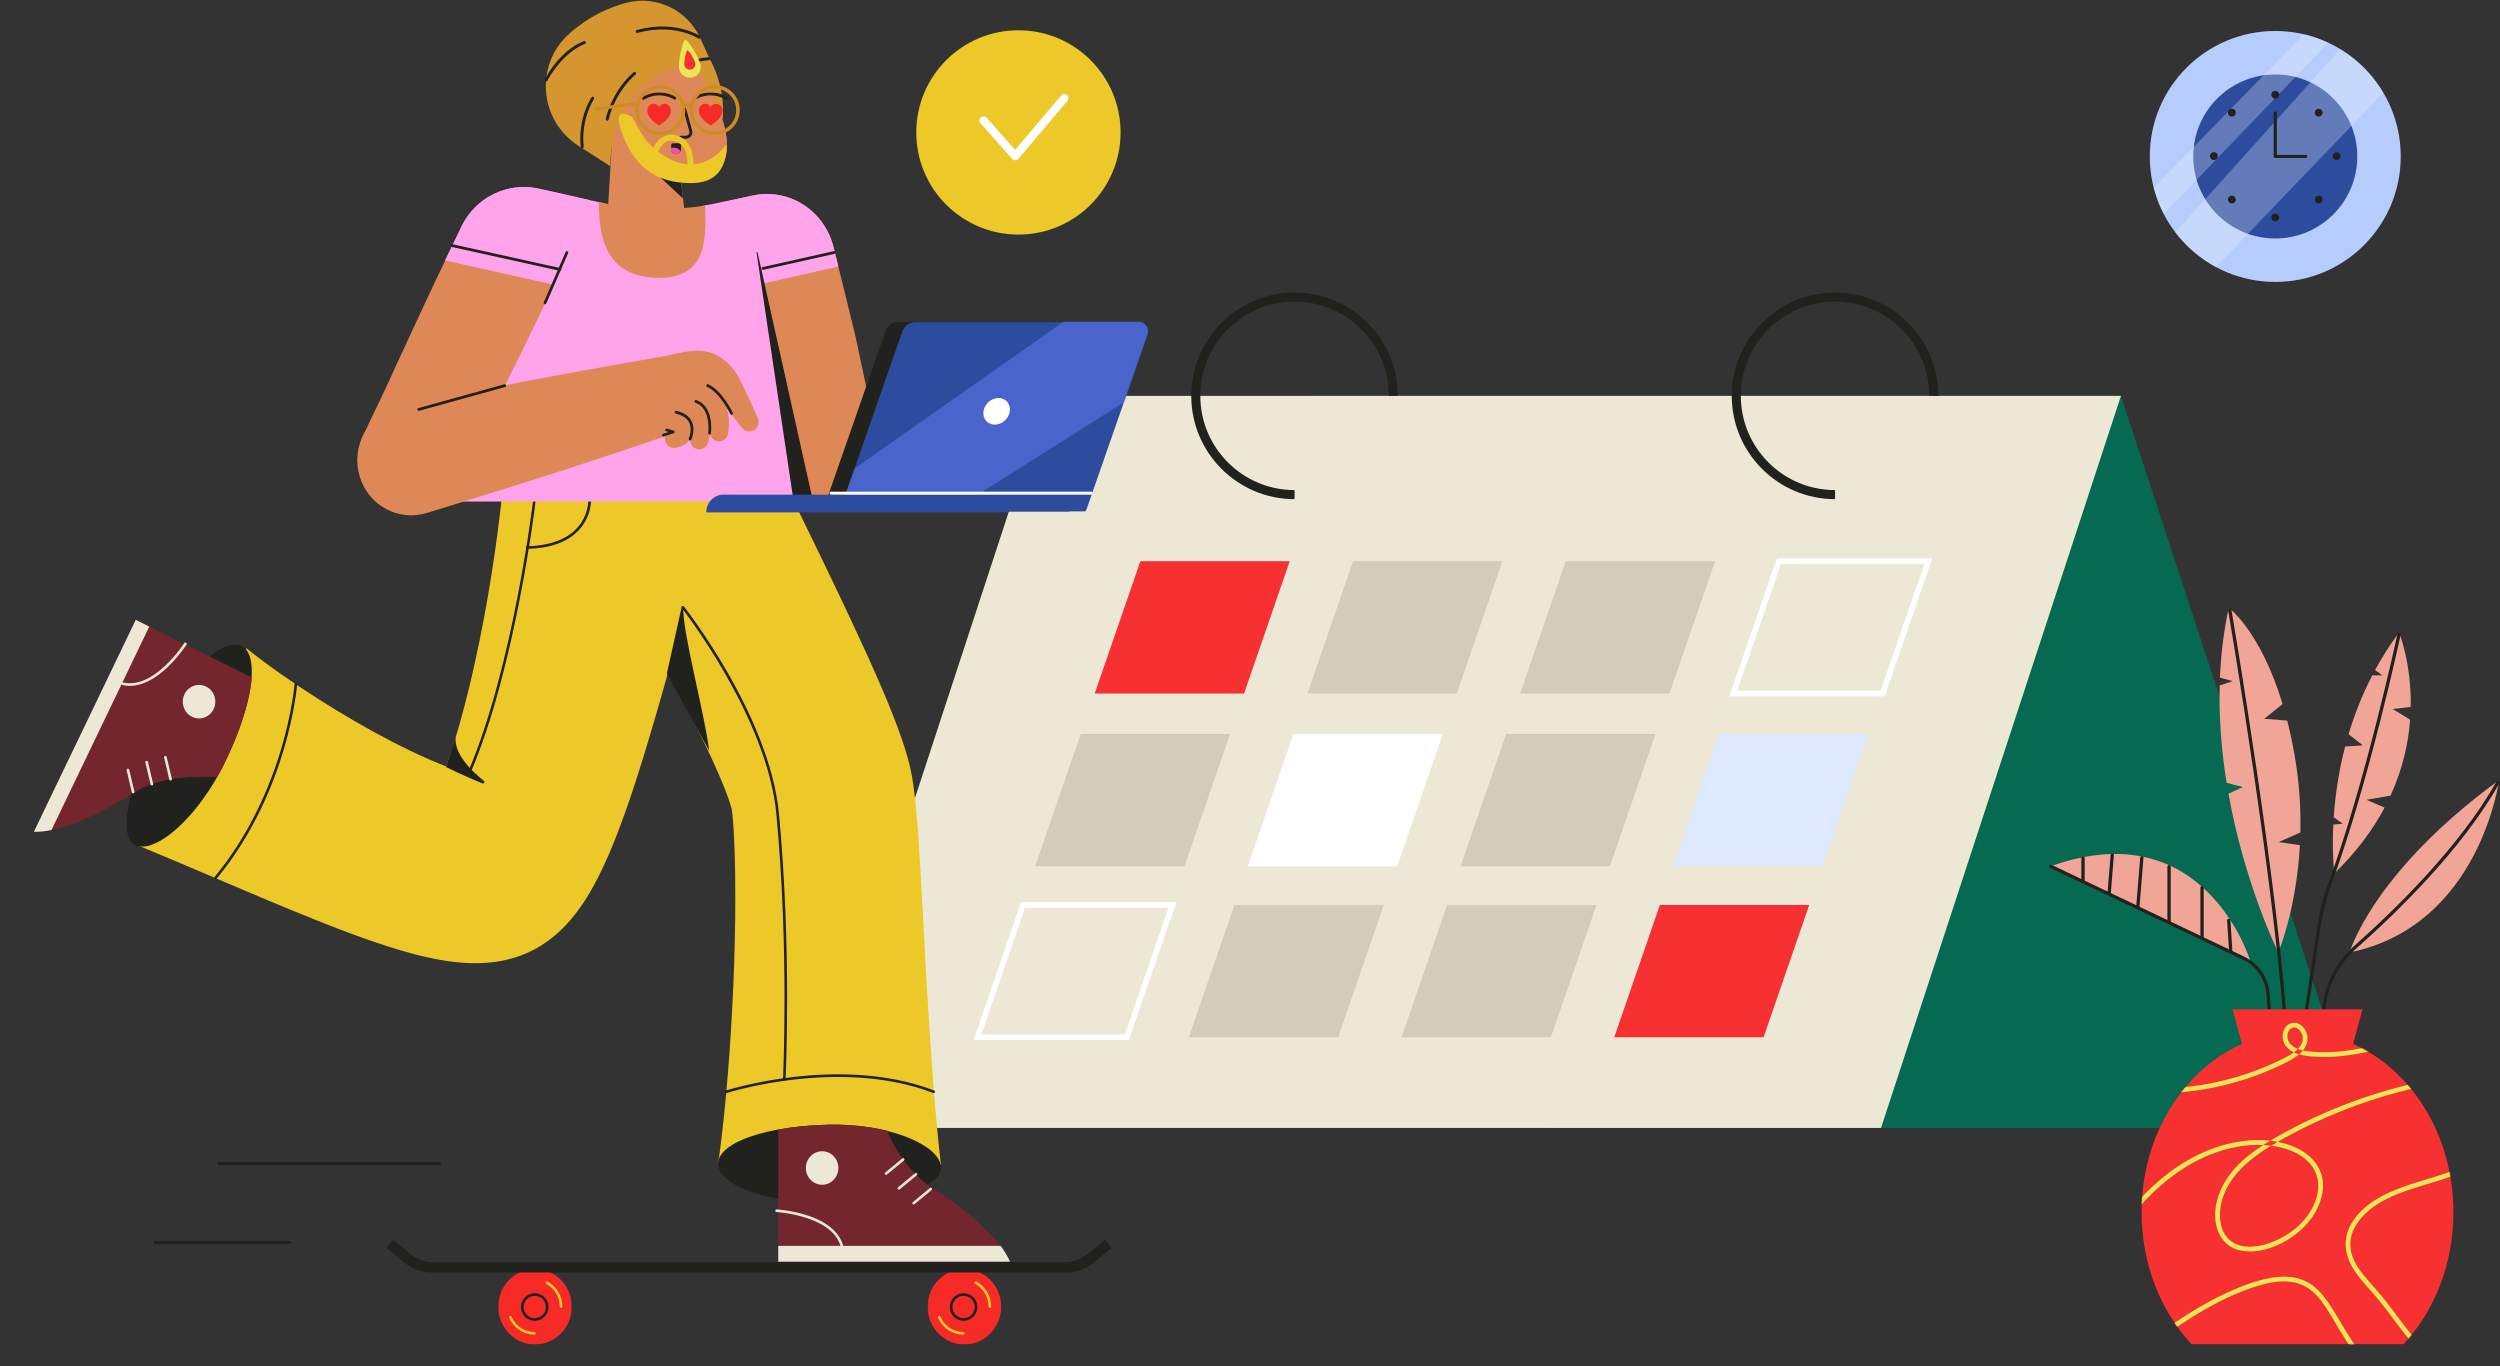 <svg viewBox="163.6 228.278 2535.8 1385.972" xmlns="http://www.w3.org/2000/svg" xmlns:xlink="http://www.w3.org/1999/xlink" overflow="visible" width="2535.8px" height="1385.972px"><rect x="163.6" y="228.278" width="2535.8" height="1385.972" fill="#333333" stroke="none"/><defs><polygon id="mastersceneorganizing-path-9" points="200.038 0.736 0.168 667.984 1261.039 667.984 1460.909 0.736"/><polygon id="mastersceneorganizing-path-11" points="200.038 0.736 0.168 667.984 1261.039 667.984 1460.909 0.736"/><polygon id="mastersceneorganizing-path-13" points="0.925 0.15 242.575 0.15 242.575 177.044 0.925 177.044"/><polygon id="mastersceneorganizing-path-15" points="0.349 0.553 256.813 0.553 256.813 189.185 0.349 189.185"/><polygon id="mastersceneorganizing-path-17" points="0.749 0.969 341.512 0.969 341.512 324.586 0.749 324.586"/><polygon id="mastersceneorganizing-path-21" points="0.294 0.918 139.934 0.918 139.934 139.408 0.294 139.408"/><polygon id="mastersceneorganizing-path-23" points="0 0.483 44.8 0.483 44.8 45.282 0 45.282"/><polygon id="mastersceneorganizing-path-25" points="0.556 0.238 128.565 0.238 128.565 91.402 0.556 91.402"/><path d="M3.373,69.788 C-6.866,107.999 15.81,138.975 54.021,138.975 L54.021,138.975 C92.233,138.975 131.51,107.999 141.748,69.788 L141.748,69.788 C151.986,31.576 129.31,0.6 91.099,0.6 L91.099,0.6 C52.887,0.6 13.611,31.576 3.373,69.788" id="mastersceneorganizing-path-1"/><path d="M2.267,40.796 C-3.635,62.822 9.436,80.678 31.462,80.678 L31.462,80.678 C53.488,80.678 76.128,62.822 82.03,40.796 L82.03,40.796 C87.931,18.77 74.86,0.914 52.835,0.914 L52.835,0.914 C30.808,0.914 8.169,18.77 2.267,40.796" id="mastersceneorganizing-path-3"/><path d="M1.819,40.161 C-4.084,62.187 8.988,80.043 31.015,80.043 L31.015,80.043 C53.039,80.043 75.681,62.187 81.582,40.161 L81.582,40.161 C87.484,18.136 74.413,0.281 52.386,0.281 L52.386,0.281 C30.361,0.281 7.721,18.136 1.819,40.161" id="mastersceneorganizing-path-5"/><path d="M1.785,40.005 C-4.118,62.03 8.954,79.886 30.98,79.886 L30.98,79.886 C53.005,79.886 75.646,62.03 81.548,40.005 L81.548,40.005 C87.449,17.979 74.377,0.123 52.353,0.123 L52.353,0.123 C30.326,0.123 7.687,17.979 1.785,40.005" id="mastersceneorganizing-path-7"/><path d="M303.108,0.774 C309.601,0.774 314.136,7.308 311.954,13.52 L311.954,13.52 L249.97,190.879 C249.692,191.669 248.955,192.198 248.129,192.198 L248.129,192.198 L2.654,192.198 C1.303,192.198 0.359,190.837 0.813,189.544 L0.813,189.544 L63.416,10.425 C65.448,4.638 70.843,0.774 76.891,0.774 L76.891,0.774 L303.108,0.774 Z" id="mastersceneorganizing-path-19"/><path d="M0.141,0.332 L35.45,200.204 C41.935,236.917 73.838,263.677 111.118,263.677 L111.118,263.677 L152.509,263.677 C189.79,263.677 221.692,236.917 228.177,200.204 L228.177,200.204 L263.487,0.332" id="mastersceneorganizing-path-27"/></defs><g id="Master/Scene/Organizing" stroke="none" stroke-width="1" fill="none" fill-rule="evenodd"><g id="Calendar" transform="translate(982, 524) scale(1 1)"><g id="Calendar/Planner 1" stroke="none" stroke-width="1" fill="none" fill-rule="evenodd"><g id="Calendar"><polygon id="Fill-1" fill="#066952" points="510.561 105.793 753.93 848.368 1576.299 848.368 1332.929 105.793"/><polygon id="Fill-2" fill="#EDE8D6" points="243.37 105.793 -0 848.368 1089.559 848.368 1332.929 105.793"/><polygon id="Fill-3" fill="#D3CCB8" points="723.481 407.743 874.972 407.743 921.289 273.483 769.796 273.483"/><path d="M943.75,404.88 L1089.185,404.88 L1133.524,276.347 L988.091,276.347 L943.75,404.88 Z M1093.266,410.607 L935.717,410.607 L984.009,270.62 L1141.559,270.62 L1093.266,410.607 Z" id="Fill-4" fill="#FFF"/><polygon id="Fill-5" fill="#D3CCB8" points="507.734 407.743 659.225 407.743 705.541 273.483 554.049 273.483"/><polygon id="Fill-6" fill="#F73132" points="291.987 407.743 443.478 407.743 489.794 273.483 338.302 273.483"/><polygon id="Fill-7" fill="#DCE9FF" points="878.785 582.955 1030.277 582.955 1076.593 448.696 925.1 448.696"/><polygon id="Fill-8" fill="#D3CCB8" points="663.038 582.955 814.529 582.955 860.846 448.696 709.353 448.696"/><polygon id="Fill-9" fill="#FFF" points="447.291 582.955 598.782 582.955 645.099 448.696 493.606 448.696"/><polygon id="Fill-10" fill="#D3CCB8" points="231.543 582.955 383.034 582.955 429.351 448.696 277.858 448.696"/><polygon id="Fill-11" fill="#F73132" points="818.949 756.407 970.441 756.407 1016.757 622.146 865.265 622.146"/><polygon id="Fill-12" fill="#D3CCB8" points="603.202 756.407 754.694 756.407 801.01 622.146 649.517 622.146"/><polygon id="Fill-13" fill="#D3CCB8" points="387.455 756.407 538.947 756.407 585.263 622.146 433.77 622.146"/><path d="M177.069,753.543 L322.503,753.543 L366.842,625.01 L221.409,625.01 L177.069,753.543 Z M326.585,759.27 L169.036,759.27 L217.327,619.283 L374.876,619.283 L326.585,759.27 Z" id="Fill-14" fill="#FFF"/><g id="Group-19" transform="translate(389, 0.368)" fill="#21211D"><path d="M653.933,210.217 C596.15,210.217 549.14,163.208 549.14,105.425 C549.14,47.642 596.15,0.632 653.933,0.632 C711.716,0.632 758.725,47.642 758.725,105.425 L749.522,105.425 C749.522,52.717 706.641,9.835 653.933,9.835 C601.225,9.835 558.343,52.717 558.343,105.425 C558.343,158.133 601.225,201.014 653.933,201.014 L653.933,210.217 Z" id="Fill-15"/><path d="M105.695,210.217 C47.912,210.217 0.902,163.208 0.902,105.425 C0.902,47.642 47.912,0.632 105.695,0.632 C163.478,0.632 210.487,47.642 210.487,105.425 L201.284,105.425 C201.284,52.717 158.403,9.835 105.695,9.835 C52.987,9.835 10.105,52.717 10.105,105.425 C10.105,158.133 52.987,201.014 105.695,201.014 L105.695,210.217 Z" id="Fill-17"/></g></g></g></g><g transform="translate(44, 0) scale(1 1)" id="Master/Character/Standing"><defs><polygon id="mastercharacterstanding-path-1" points="0.98 0.624 305.658 0.624 305.658 243 0.98 243"/><polygon id="mastercharacterstanding-path-3" points="0.742 0.274 275.658 0.274 275.658 19 0.742 19"/><polygon id="mastercharacterstanding-path-5" points="0 0.624 304.678 0.624 304.678 243 0 243"/><polygon id="mastercharacterstanding-path-7" points="0 0.274 274.915 0.274 274.915 19 0 19"/><polygon id="mastercharacterstanding-path-9" points="0.961 0.878 87.634 0.878 87.634 46.652 0.961 46.652"/><polygon id="mastercharacterstanding-path-11" points="0.648 0.876 30.589 0.876 30.589 104.399 0.648 104.399"/><polygon id="mastercharacterstanding-path-27" points="0.657 0.951 123.994 0.951 123.994 132.103 0.657 132.103"/><polygon id="mastercharacterstanding-path-29" points="0 0.717 81.836 0.717 81.836 139 0 139"/><polygon id="mastercharacterstanding-path-31" points="0.668 0.56 46.994 0.56 46.994 48.976 0.668 48.976"/><polygon id="mastercharacterstanding-path-33" points="0.294 0.918 139.934 0.918 139.934 139.408 0.294 139.408"/><polygon id="mastercharacterstanding-path-35" points="0 0.483 44.8 0.483 44.8 45.282 0 45.282"/><polygon id="mastercharacterstanding-path-37" points="0.556 0.238 128.565 0.238 128.565 91.402 0.556 91.402"/><path d="M226.933,1.731 C226.732,7.807 226.342,15.739 225.535,24.679 L225.535,24.679 C223.049,52.371 219.876,81.596 203.476,102.782 L203.476,102.782 C195.652,112.904 185.543,119.357 172.503,119.357 L172.503,119.357 C160.27,119.357 149.395,114.41 139.837,106.506 L139.837,106.506 C112.252,83.706 95.556,44.48 88.606,20.887 L88.606,20.887 C87.988,18.777 87.087,15.121 86.334,12.042 L86.334,12.042 C86.267,12.055 86.213,12.055 86.145,12.069 L86.145,12.069 C79.249,13.024 72.366,14.045 65.525,15.134 L65.525,15.134 C60.672,15.887 55.832,16.68 51.006,17.513 L51.006,17.513 C51.342,20.766 51.637,23.939 51.866,27.044 L51.866,27.044 C55.509,74.444 40.306,110.27 29.888,131.173 L29.888,131.173 C20.893,149.268 10.058,159.215 3.27,164.122 L3.27,164.122 L0.312,307.236 L351.846,307.236 L316.826,127.154 C310.079,126.024 299.068,121.844 288.489,107.514 L288.489,107.514 C278.259,93.708 268.446,70.452 263.244,31.413 L263.244,31.413 C262.02,22.164 261.039,12.015 260.38,0.898 L260.38,0.898 C250.311,1.127 237.015,1.408 226.933,1.731" id="mastercharacterstanding-path-13"/><path d="M226.933,1.731 C226.732,7.807 226.342,15.739 225.535,24.679 L225.535,24.679 C223.049,52.371 219.876,81.596 203.476,102.782 L203.476,102.782 C195.652,112.904 185.543,119.357 172.503,119.357 L172.503,119.357 C160.27,119.357 149.395,114.41 139.837,106.506 L139.837,106.506 C112.252,83.706 95.556,44.48 88.606,20.887 L88.606,20.887 C87.988,18.777 87.087,15.121 86.334,12.042 L86.334,12.042 C86.267,12.055 86.213,12.055 86.145,12.069 L86.145,12.069 C79.249,13.024 72.366,14.045 65.525,15.134 L65.525,15.134 C60.672,15.887 55.832,16.68 51.006,17.513 L51.006,17.513 C51.342,20.766 51.637,23.939 51.866,27.044 L51.866,27.044 C55.509,74.444 40.306,110.27 29.888,131.173 L29.888,131.173 C20.893,149.268 10.058,159.215 3.27,164.122 L3.27,164.122 L0.312,307.236 L351.846,307.236 L316.826,127.154 C310.079,126.024 299.068,121.844 288.489,107.514 L288.489,107.514 C278.259,93.708 268.446,70.452 263.244,31.413 L263.244,31.413 C262.02,22.164 261.039,12.015 260.38,0.898 L260.38,0.898 C250.311,1.127 237.015,1.408 226.933,1.731" id="mastercharacterstanding-path-15"/><path d="M226.933,1.731 C226.732,7.807 226.342,15.739 225.535,24.679 L225.535,24.679 C223.049,52.371 219.876,81.596 203.476,102.782 L203.476,102.782 C195.652,112.904 185.543,119.357 172.503,119.357 L172.503,119.357 C160.27,119.357 149.395,114.41 139.837,106.506 L139.837,106.506 C112.252,83.706 95.556,44.48 88.606,20.887 L88.606,20.887 C87.988,18.777 87.087,15.121 86.334,12.042 L86.334,12.042 C86.267,12.055 86.213,12.055 86.145,12.069 L86.145,12.069 C79.249,13.024 72.366,14.045 65.525,15.134 L65.525,15.134 C60.672,15.887 55.832,16.68 51.006,17.513 L51.006,17.513 C51.342,20.766 51.637,23.939 51.866,27.044 L51.866,27.044 C55.509,74.444 40.306,110.27 29.888,131.173 L29.888,131.173 C20.893,149.268 10.058,159.215 3.27,164.122 L3.27,164.122 L0.312,307.236 L351.846,307.236 L316.826,127.154 C310.079,126.024 299.068,121.844 288.489,107.514 L288.489,107.514 C278.259,93.708 268.446,70.452 263.244,31.413 L263.244,31.413 C262.02,22.164 261.039,12.015 260.38,0.898 L260.38,0.898 C250.311,1.127 237.015,1.408 226.933,1.731" id="mastercharacterstanding-path-17"/><path d="M226.933,1.731 C226.732,7.807 226.342,15.739 225.535,24.679 L225.535,24.679 C223.049,52.371 219.876,81.596 203.476,102.782 L203.476,102.782 C195.652,112.904 185.543,119.357 172.503,119.357 L172.503,119.357 C160.27,119.357 149.395,114.41 139.837,106.506 L139.837,106.506 C112.252,83.706 95.556,44.48 88.606,20.887 L88.606,20.887 C87.988,18.777 87.087,15.121 86.334,12.042 L86.334,12.042 C86.267,12.055 86.213,12.055 86.145,12.069 L86.145,12.069 C79.249,13.024 72.366,14.045 65.525,15.134 L65.525,15.134 C60.672,15.887 55.832,16.68 51.006,17.513 L51.006,17.513 C51.342,20.766 51.637,23.939 51.866,27.044 L51.866,27.044 C55.509,74.444 40.306,110.27 29.888,131.173 L29.888,131.173 C20.893,149.268 10.058,159.215 3.27,164.122 L3.27,164.122 L0.312,307.236 L351.846,307.236 L316.826,127.154 C310.079,126.024 299.068,121.844 288.489,107.514 L288.489,107.514 C278.259,93.708 268.446,70.452 263.244,31.413 L263.244,31.413 C262.02,22.164 261.039,12.015 260.38,0.898 L260.38,0.898 C250.311,1.127 237.015,1.408 226.933,1.731" id="mastercharacterstanding-path-19"/><path d="M226.933,1.731 C226.732,7.807 226.342,15.739 225.535,24.679 L225.535,24.679 C223.049,52.371 219.876,81.596 203.476,102.782 L203.476,102.782 C195.652,112.904 185.543,119.357 172.503,119.357 L172.503,119.357 C160.27,119.357 149.395,114.41 139.837,106.506 L139.837,106.506 C112.252,83.706 95.556,44.48 88.606,20.887 L88.606,20.887 C87.988,18.777 87.087,15.121 86.334,12.042 L86.334,12.042 C86.267,12.055 86.213,12.055 86.145,12.069 L86.145,12.069 C79.249,13.024 72.366,14.045 65.525,15.134 L65.525,15.134 C60.672,15.887 55.832,16.68 51.006,17.513 L51.006,17.513 C51.342,20.766 51.637,23.939 51.866,27.044 L51.866,27.044 C55.509,74.444 40.306,110.27 29.888,131.173 L29.888,131.173 C20.893,149.268 10.058,159.215 3.27,164.122 L3.27,164.122 L0.312,307.236 L351.846,307.236 L316.826,127.154 C310.079,126.024 299.068,121.844 288.489,107.514 L288.489,107.514 C278.259,93.708 268.446,70.452 263.244,31.413 L263.244,31.413 C262.02,22.164 261.039,12.015 260.38,0.898 L260.38,0.898 C250.311,1.127 237.015,1.408 226.933,1.731" id="mastercharacterstanding-path-21"/><path d="M226.933,1.731 C226.732,7.807 226.342,15.739 225.535,24.679 L225.535,24.679 C223.049,52.371 219.876,81.596 203.476,102.782 L203.476,102.782 C195.652,112.904 185.543,119.357 172.503,119.357 L172.503,119.357 C160.27,119.357 149.395,114.41 139.837,106.506 L139.837,106.506 C112.252,83.706 95.556,44.48 88.606,20.887 L88.606,20.887 C87.988,18.777 87.087,15.121 86.334,12.042 L86.334,12.042 C86.267,12.055 86.213,12.055 86.145,12.069 L86.145,12.069 C79.249,13.024 72.366,14.045 65.525,15.134 L65.525,15.134 C60.672,15.887 55.832,16.68 51.006,17.513 L51.006,17.513 C51.342,20.766 51.637,23.939 51.866,27.044 L51.866,27.044 C55.509,74.444 40.306,110.27 29.888,131.173 L29.888,131.173 C20.893,149.268 10.058,159.215 3.27,164.122 L3.27,164.122 L0.312,307.236 L351.846,307.236 L316.826,127.154 C310.079,126.024 299.068,121.844 288.489,107.514 L288.489,107.514 C278.259,93.708 268.446,70.452 263.244,31.413 L263.244,31.413 C262.02,22.164 261.039,12.015 260.38,0.898 L260.38,0.898 C250.311,1.127 237.015,1.408 226.933,1.731" id="mastercharacterstanding-path-23"/><path d="M226.933,1.731 C226.732,7.807 226.342,15.739 225.535,24.679 L225.535,24.679 C223.049,52.371 219.876,81.596 203.476,102.782 L203.476,102.782 C195.652,112.904 185.543,119.357 172.503,119.357 L172.503,119.357 C160.27,119.357 149.395,114.41 139.837,106.506 L139.837,106.506 C112.252,83.706 95.556,44.48 88.606,20.887 L88.606,20.887 C87.988,18.777 87.087,15.121 86.334,12.042 L86.334,12.042 C86.267,12.055 86.213,12.055 86.145,12.069 L86.145,12.069 C79.249,13.024 72.366,14.045 65.525,15.134 L65.525,15.134 C60.672,15.887 55.832,16.68 51.006,17.513 L51.006,17.513 C51.342,20.766 51.637,23.939 51.866,27.044 L51.866,27.044 C55.509,74.444 40.306,110.27 29.888,131.173 L29.888,131.173 C20.893,149.268 10.058,159.215 3.27,164.122 L3.27,164.122 L0.312,307.236 L351.846,307.236 L316.826,127.154 C310.079,126.024 299.068,121.844 288.489,107.514 L288.489,107.514 C278.259,93.708 268.446,70.452 263.244,31.413 L263.244,31.413 C262.02,22.164 261.039,12.015 260.38,0.898 L260.38,0.898 C250.311,1.127 237.015,1.408 226.933,1.731" id="mastercharacterstanding-path-25"/></defs><g id="Master/Character/Standing" stroke="none" stroke-width="1" fill="none" fill-rule="evenodd"><g id="Standing Lower" transform="translate(99, 605) scale(1 1)"><defs><polygon id="standing-lowerskating-path-1" points="0.502 0.414 75.124 0.414 75.124 77 0.502 77"/><polygon id="standing-lowerskating-path-3" points="0.95 0.414 75.571 0.414 75.571 77 0.95 77"/><polygon id="standing-lowerskating-path-5" points="0.663 0.675 736.176 0.675 736.176 34.261 0.663 34.261"/><polygon id="standing-lowerskating-path-7" points="0.558 0.136 68.909 0.136 68.909 277.508 0.558 277.508"/></defs><g id="Standing Lower/Skating" stroke="none" stroke-width="1" fill="none" fill-rule="evenodd"><g id="Group-75" transform="translate(55, 130)"><g id="Group-3" transform="translate(906, 780)"><mask id="standing-lowerskating-mask-2" fill="#ffffff"><use xlink:href="#standing-lowerskating-path-1" fill="#ffffff"/></mask><g id="Clip-2"/><path d="M75.124,38.707 C75.124,59.855 58.419,77 37.814,77 C17.207,77 0.502,59.855 0.502,38.707 C0.502,17.558 17.207,0.414 37.814,0.414 C58.419,0.414 75.124,17.558 75.124,38.707" id="Fill-1" fill="#F62A26" mask="url(#standing-lowerskating-mask-2)"/></g><path d="M943,807.696 C936.768,807.696 931.697,812.767 931.697,819 C931.697,825.233 936.768,830.304 943,830.304 C949.232,830.304 954.303,825.233 954.303,819 C954.303,812.767 949.232,807.696 943,807.696 M943,833 C935.28,833 929,826.72 929,819 C929,811.28 935.28,805 943,805 C950.72,805 957,811.28 957,819 C957,826.72 950.72,833 943,833" id="Fill-4" fill="#21211D"/><path d="M942.687,847 C931.503,847 921.461,840.267 917.105,829.846 C916.821,829.17 917.134,828.391 917.802,828.105 C918.469,827.82 919.24,828.136 919.523,828.812 C923.468,838.246 932.56,844.344 942.687,844.344 C943.412,844.344 944,844.938 944,845.672 C944,846.405 943.412,847 942.687,847" id="Fill-6" fill="#EDC829"/><path d="M969.668,820 C968.932,820 968.336,819.39 968.336,818.639 C968.336,808.937 963.115,800.096 954.711,795.566 C954.06,795.216 953.811,794.392 954.154,793.727 C954.497,793.061 955.304,792.807 955.954,793.157 C965.235,798.159 971,807.923 971,818.639 C971,819.39 970.403,820 969.668,820" id="Fill-8" fill="#EDC829"/><path d="M404.077,302.153 C403.842,302.543 403.764,302.573 404.077,302.153 L404.077,302.153 Z M710.904,446.963 C710.63,461.879 710.032,476.824 709.474,491.82 C708.161,521.791 706.378,551.872 703.939,581.963 C702.695,597.009 701.353,612.055 699.747,627.09 C698.983,634.608 698.111,642.126 697.219,649.624 C696.299,657.091 695.358,664.699 694.232,671.937 L920,675 C919.06,667.032 918.266,659.434 917.483,651.686 C916.728,643.978 915.974,636.28 915.308,628.592 C913.907,613.206 912.693,597.83 911.527,582.454 C909.225,551.702 907.315,520.94 905.493,490.078 C904.69,474.652 903.69,459.176 902.946,443.67 L900.428,396.901 C899.527,381.205 898.616,365.398 897.568,349.202 C897.284,345.127 897.039,341.133 896.706,336.949 L896.246,330.722 L896.02,327.609 L895.746,324.396 C895.364,320.071 895.051,315.947 894.561,311.332 L893.895,304.565 L893.033,297.238 L892.582,293.544 C892.514,292.983 892.386,292.182 892.288,291.492 L891.965,289.339 L891.309,285.045 L890.976,282.903 L890.78,281.732 L890.506,280.21 C890.133,278.208 889.722,276.016 889.34,274.344 L888.742,271.661 L888.439,270.33 L888.145,269.128 L886.94,264.374 L885.725,259.979 C882.493,248.797 879.28,239.648 876.057,230.939 C872.815,222.27 869.602,214.121 866.359,206.213 C863.107,198.305 859.826,190.637 856.505,183.089 C849.883,167.993 843.311,153.298 836.522,138.853 C829.891,124.318 823.043,110.043 816.294,95.778 C802.688,67.299 789.082,39.06 775.143,10.68 L770.383,1 L474.253,1 C473.998,3.372 473.734,5.745 473.459,8.117 C472.597,15.675 471.696,23.233 470.687,30.781 C469.727,38.329 468.689,45.867 467.582,53.384 C463.194,83.476 458.129,113.377 452.105,142.737 C450.636,150.085 449.088,157.402 447.462,164.66 C445.855,171.918 444.22,179.155 442.535,186.332 C439.057,200.647 435.462,214.792 431.564,228.506 C427.587,242.18 423.541,255.554 419.094,267.817 C418.751,268.778 418.398,269.729 418.046,270.68 C412.266,268.408 406.252,265.895 400.149,263.232 C394.037,260.6 387.846,257.717 381.626,254.693 C375.406,251.67 369.097,248.597 362.818,245.324 C337.634,232.29 312.342,217.505 287.481,201.668 C275.04,193.76 262.737,185.492 250.591,177.003 C244.527,172.728 238.503,168.404 232.586,163.989 C229.618,161.787 226.689,159.545 223.79,157.322 L219.509,153.959 L217.442,152.277 L216.443,151.456 C216.14,151.196 215.777,150.906 215.64,150.746 L104,350.223 L127.206,359.863 L149.598,369.272 L194.139,388.222 C223.859,400.885 253.696,413.538 284.542,425.901 C292.271,428.964 300.039,432.098 307.953,435.101 L319.924,439.596 L332.09,444.08 C340.289,447.033 348.674,449.916 357.392,452.699 C366.11,455.522 375.122,458.285 384.839,460.848 C394.585,463.4 404.91,465.793 417.184,467.755 C423.316,468.726 430.036,469.547 437.764,469.997 C441.712,470.217 445.806,470.357 450.479,470.277 C455.142,470.187 460.216,469.907 466.005,469.196 C471.784,468.465 478.406,467.294 486.066,465.052 L487.467,464.642 L488.995,464.151 L492.022,463.13 L493.53,462.599 L495.568,461.819 C496.93,461.288 498.291,460.727 499.633,460.147 L501.651,459.256 L503.444,458.405 C504.639,457.824 505.824,457.234 506.999,456.613 L508.753,455.682 L510.34,454.791 C511.368,454.201 512.397,453.59 513.415,452.979 C521.389,448.084 527.257,443.299 532.145,438.875 C536.944,434.49 540.657,430.506 543.987,426.692 C550.364,419.264 554.949,412.708 558.789,406.811 C562.619,400.885 565.753,395.45 568.564,390.264 C574.138,379.914 578.507,370.564 582.484,361.504 C586.412,352.495 589.899,343.796 593.112,335.287 C599.528,318.27 605.229,301.933 610.421,285.716 C615.662,269.549 620.618,253.602 625.271,237.726 C627.661,229.808 629.973,221.909 632.245,214.021 L638.985,190.427 C640.288,185.792 641.581,181.157 642.874,176.522 L648.242,186.012 C655.343,198.675 662.083,211.469 668.724,224.172 C675.199,236.955 681.556,249.658 687.336,262.231 C690.206,268.518 692.978,274.734 695.584,280.821 C698.199,286.887 700.628,292.823 702.676,298.359 C703.734,301.152 704.635,303.754 705.487,306.217 C706.29,308.629 706.937,310.802 707.417,312.504 L707.701,313.605 L707.867,314.315 L707.887,314.375 L707.926,314.556 L707.936,314.616 L707.936,314.646 C707.916,314.576 707.897,314.496 707.887,314.446 L707.897,314.556 L707.975,315.226 L708.142,316.578 L708.239,317.248 C708.269,317.499 708.308,317.639 708.337,318.019 L708.533,320.001 L708.935,324.005 L709.307,328.59 C709.562,331.543 709.728,335.007 709.934,338.27 C710.316,344.937 710.62,351.904 710.825,359.002 C711.276,373.197 711.462,387.782 711.423,402.497 L711.325,424.67 L710.904,446.963 Z" id="Fill-10" fill="#EDC829"/><path d="M919.997,677.142 C920.154,684.228 914.909,690.341 905.59,695.402 C893.595,701.921 874.864,706.712 852.258,709.654 C838.47,711.463 823.207,712.555 807.165,712.92 C787.972,713.366 769.98,711.935 754.229,709.101 C745.463,707.536 737.396,705.525 730.213,703.176 C708.081,695.929 694.254,685.402 694.003,673.998 C693.739,661.595 709.584,650.825 734.839,643.605 C740.81,641.891 747.295,640.38 754.229,639.084 C769.479,636.25 786.866,634.496 805.425,634.063 C812.675,633.902 819.792,634.05 826.687,634.496 C840.263,635.359 853.009,637.343 864.464,640.123 C897.443,648.14 919.694,662.863 919.997,677.142" id="Fill-12" fill="#21211D"/><path d="M220.738,180.92 C220.726,181.095 220.712,181.283 220.699,181.47 C220.252,186.971 219.335,192.995 217.958,199.434 C213.774,219.169 205.34,242.794 193.313,267.372 C190.925,272.242 188.433,276.964 185.823,281.512 C185.22,282.586 184.604,283.645 183.973,284.705 C183.672,285.241 183.358,285.764 183.043,286.288 C155.643,332.09 119.705,358.988 102.983,350.416 C92.909,345.25 91.807,328.293 97.198,304.95 C97.631,303.058 98.116,301.126 98.641,299.153 C100.673,291.426 103.35,283.109 106.576,274.361 C111.442,261.106 117.606,246.886 124.755,232.263 C138.055,205.083 153.924,182.611 168.943,167.571 C171.933,164.579 174.884,161.884 177.77,159.496 L177.784,159.482 C190.886,148.722 202.73,144.402 210.849,148.562 C218.876,152.68 221.971,164.406 220.738,180.92" id="Fill-14" fill="#21211D"/><g id="Group-18" transform="translate(470, 780)"><mask id="standing-lowerskating-mask-4" fill="#ffffff"><use xlink:href="#standing-lowerskating-path-3" fill="#ffffff"/></mask><g id="Clip-17"/><path d="M75.571,38.707 C75.571,59.855 58.866,77 38.26,77 C17.654,77 0.95,59.855 0.95,38.707 C0.95,17.558 17.654,0.414 38.26,0.414 C58.866,0.414 75.571,17.558 75.571,38.707" id="Fill-16" fill="#F62A26" mask="url(#standing-lowerskating-mask-4)"/></g><path d="M990,773 L755,773 L755,639.053 C770.252,636.236 787.641,634.493 806.203,634.064 C813.453,633.902 820.572,634.05 827.467,634.493 C841.045,635.351 853.793,637.323 865.25,640.087 C868.15,646.673 871.485,653.246 875.321,659.605 C883.324,672.886 893.474,685.267 906.38,695.034 C908.608,696.723 910.928,698.334 913.327,699.863 C917.705,702.64 921.83,705.376 925.733,708.072 C926.18,708.381 926.616,708.676 927.051,708.984 C955.882,728.986 971.913,745.996 980.561,757.439 C981.444,758.606 982.248,759.72 982.986,760.766 C988.457,768.546 990,773 990,773" id="Fill-19" fill="#74262E"/><g id="Group-23" transform="translate(357, 750)"><mask id="standing-lowerskating-mask-6" fill="#ffffff"><use xlink:href="#standing-lowerskating-path-5" fill="#ffffff"/></mask><g id="Clip-22"/><path d="M688.75,34.261 L47.911,34.261 C37.158,34.261 26.633,30.466 18.274,23.574 L0.663,9.054 L7.302,0.694 L24.913,15.213 C31.399,20.561 39.566,23.507 47.911,23.507 L688.75,23.507 C697.021,23.507 705.132,20.607 711.591,15.343 L729.583,0.675 L736.176,9.073 L718.184,23.74 C709.862,30.525 699.408,34.261 688.75,34.261" id="Fill-21" fill="#21211D" mask="url(#standing-lowerskating-mask-6)"/></g><path d="M642,176.432 L657.118,108.623 C657.33,107.667 658.748,107.866 658.688,108.844 C657.258,132.438 679.986,215.09 685,255 L642,176.432 Z" id="Fill-24" fill="#21211D"/><path d="M418,271.297 C418,271.297 434.784,279.765 454.969,287.884 C456.55,288.519 457.767,286.383 456.422,285.329 C444.563,276.036 426.205,258.429 427.744,241 L418,271.297 Z" id="Fill-26" fill="#21211D"/><g id="Group-30" transform="translate(440, 0)"><mask id="standing-lowerskating-mask-8" fill="#ffffff"><use xlink:href="#standing-lowerskating-path-7" fill="#ffffff"/></mask><g id="Clip-29"/><path d="M1.864,277.508 C1.688,277.508 1.509,277.471 1.337,277.393 C0.677,277.094 0.378,276.301 0.669,275.621 C46.001,169.742 66.107,2.989 66.306,1.317 C66.393,0.58 67.043,0.056 67.761,0.145 C68.477,0.235 68.987,0.905 68.9,1.642 C68.701,3.318 48.549,170.459 3.059,276.705 C2.844,277.208 2.366,277.508 1.864,277.508" id="Fill-28" fill="#21211D" mask="url(#standing-lowerskating-mask-8)"/></g><path d="M500.332,50 C499.61,50 499.016,49.423 499,48.699 C498.984,47.963 499.565,47.353 500.301,47.336 C526.126,46.74 545.031,38.608 554.977,23.818 C562.488,12.649 562.336,1.473 562.333,1.362 C562.317,0.627 562.9,0.017 563.634,0 C564.352,-0.018 564.98,0.564 564.998,1.299 C565.014,1.968 565.243,17.827 552.266,31.426 C541.016,43.216 523.553,49.465 500.364,50 C500.353,50 500.342,50 500.332,50" id="Fill-31" fill="#21211D"/><path d="M184.319,385 C184.019,385 183.717,384.896 183.47,384.684 C182.912,384.207 182.841,383.36 183.31,382.792 C220.824,337.46 240.863,286.719 251.067,252.134 C262.133,214.63 264.344,187.506 264.365,187.236 C264.423,186.497 265.059,185.95 265.785,186.004 C266.511,186.063 267.054,186.71 266.996,187.449 C266.975,187.721 264.751,215.072 253.616,252.833 C243.34,287.681 223.153,338.816 185.329,384.523 C185.068,384.837 184.695,385 184.319,385" id="Fill-33" fill="#21211D"/><path d="M912.683,602 C912.526,602 912.368,601.971 912.213,601.912 C863.273,582.967 808.919,583.982 771.94,588.17 C731.843,592.71 703.001,601.846 702.714,601.938 C702.021,602.158 701.282,601.772 701.062,601.072 C700.842,600.372 701.226,599.625 701.919,599.403 C702.208,599.31 731.296,590.096 771.646,585.527 C808.915,581.307 863.721,580.293 913.154,599.429 C913.833,599.692 914.172,600.46 913.913,601.146 C913.712,601.675 913.213,602 912.683,602" id="Fill-35" fill="#21211D"/><path d="M761.108,589 C761.086,589 761.062,589 761.039,589 C760.312,588.96 759.753,588.326 759.791,587.584 C759.856,586.305 766.156,457.971 753.076,318.827 C743.885,221.051 658.157,111.287 657.291,110.19 C656.835,109.611 656.924,108.764 657.492,108.297 C658.061,107.831 658.889,107.924 659.345,108.502 C659.563,108.778 681.353,136.545 703.99,176.097 C741.884,242.301 753.025,290.116 755.7,318.57 C768.8,457.919 762.489,586.442 762.423,587.724 C762.387,588.442 761.804,589 761.108,589" id="Fill-37" fill="#21211D"/><path d="M990,773 L755,773 L755,757 L980.561,757 C988.009,767.111 990,773 990,773" id="Fill-39" fill="#EDE8D6"/><path d="M816,678 C816,687.389 808.613,695 799.5,695 C790.387,695 783,687.389 783,678 C783,668.611 790.387,661 799.5,661 C808.613,661 816,668.611 816,678" id="Fill-41" fill="#EDE8D6"/><path d="M864.339,685 C863.953,685 863.571,684.833 863.306,684.512 C862.836,683.942 862.917,683.098 863.486,682.626 L880.81,668.307 C881.379,667.835 882.222,667.917 882.693,668.487 C883.164,669.057 883.084,669.903 882.513,670.374 L865.191,684.693 C864.941,684.899 864.639,685 864.339,685" id="Fill-43" fill="#EDE8D6"/><path d="M877.339,700 C876.953,700 876.571,699.833 876.306,699.512 C875.836,698.942 875.917,698.098 876.486,697.626 L893.81,683.307 C894.379,682.835 895.222,682.917 895.693,683.487 C896.164,684.058 896.084,684.903 895.513,685.375 L878.191,699.693 C877.941,699.899 877.639,700 877.339,700" id="Fill-45" fill="#EDE8D6"/><path d="M892.339,715 C891.953,715 891.571,714.833 891.306,714.512 C890.836,713.942 890.917,713.098 891.486,712.626 L908.81,698.307 C909.38,697.835 910.223,697.917 910.693,698.487 C911.164,699.058 911.084,699.903 910.513,700.375 L893.191,714.693 C892.941,714.899 892.639,715 892.339,715" id="Fill-47" fill="#EDE8D6"/><path d="M221,180.523 C220.987,180.697 220.974,180.885 220.961,181.073 C220.512,186.579 219.592,192.609 218.209,199.054 C214.01,218.808 205.544,242.457 193.472,267.058 C191.076,271.933 188.575,276.66 185.955,281.212 C175.608,281.145 156.413,281.454 150.344,282.045 C135.125,283.509 119.748,287.323 105.479,294.816 C103.095,296.064 100.765,297.421 98.448,298.871 C98.356,298.924 98.25,298.978 98.158,299.045 C93.787,301.825 89.562,304.391 85.467,306.767 C85.007,307.049 84.546,307.305 84.085,307.573 C53.779,325.111 31.742,332.282 17.866,335.143 C16.444,335.424 15.114,335.68 13.863,335.895 C4.595,337.465 0,336.902 0,336.902 L103.385,122 L177.885,159.063 L221,180.523 Z" id="Fill-49" fill="#74262E"/><path d="M0,336.907 L103.301,122 L117,128.863 L17.848,335.138 C5.917,337.612 0,336.907 0,336.907" id="Fill-51" fill="#EDE8D6"/><path d="M160.233,220.258 C152.054,216.123 148.677,205.939 152.691,197.512 C156.704,189.086 166.589,185.607 174.768,189.742 C182.946,193.877 186.323,204.06 182.31,212.488 C178.296,220.915 168.412,224.393 160.233,220.258" id="Fill-53" fill="#EDE8D6"/><path d="M138.64,285 C138.026,285 137.468,284.578 137.319,283.952 L132.038,261.68 C131.863,260.947 132.314,260.212 133.044,260.037 C133.775,259.864 134.506,260.315 134.68,261.048 L139.963,283.319 C140.137,284.052 139.686,284.788 138.955,284.962 C138.85,284.988 138.744,285 138.64,285" id="Fill-55" fill="#EDE8D6"/><path d="M119.64,290 C119.026,290 118.468,289.578 118.319,288.952 L113.038,266.68 C112.863,265.947 113.314,265.212 114.044,265.037 C114.775,264.864 115.506,265.315 115.68,266.048 L120.963,288.319 C121.137,289.052 120.686,289.788 119.955,289.962 C119.85,289.988 119.744,290 119.64,290" id="Fill-57" fill="#EDE8D6"/><path d="M100.64,298 C100.026,298 99.468,297.578 99.32,296.952 L94.037,274.68 C93.863,273.948 94.314,273.212 95.044,273.037 C95.775,272.863 96.507,273.315 96.68,274.048 L101.963,296.319 C102.137,297.052 101.686,297.788 100.955,297.962 C100.85,297.988 100.744,298 100.64,298" id="Fill-59" fill="#EDE8D6"/><path d="M508,807.696 C501.768,807.696 496.697,812.767 496.697,819 C496.697,825.233 501.768,830.304 508,830.304 C514.232,830.304 519.303,825.233 519.303,819 C519.303,812.767 514.232,807.696 508,807.696 M508,833 C500.28,833 494,826.72 494,819 C494,811.28 500.28,805 508,805 C515.72,805 522,811.28 522,819 C522,826.72 515.72,833 508,833" id="Fill-61" fill="#21211D"/><path d="M507.687,847 C496.503,847 486.461,840.267 482.104,829.846 C481.821,829.17 482.134,828.391 482.802,828.105 C483.469,827.82 484.24,828.136 484.523,828.812 C488.468,838.246 497.56,844.344 507.687,844.344 C508.412,844.344 509,844.938 509,845.672 C509,846.405 508.412,847 507.687,847" id="Fill-63" fill="#EDC829"/><path d="M534.668,820 C533.932,820 533.336,819.39 533.336,818.639 C533.336,808.937 528.115,800.096 519.711,795.566 C519.06,795.216 518.811,794.392 519.154,793.727 C519.497,793.061 520.304,792.807 520.954,793.157 C530.235,798.159 536,807.923 536,818.639 C536,819.39 535.403,820 534.668,820" id="Fill-65" fill="#EDC829"/><path d="M819.663,759 C819.07,759 818.529,758.599 818.372,757.994 C810.142,726.208 753.83,722.719 753.262,722.688 C752.526,722.647 751.961,722.013 752.002,721.271 C752.043,720.53 752.661,719.957 753.409,720.003 C753.555,720.011 768.196,720.871 783.688,725.804 C804.444,732.414 817.33,743.311 820.957,757.316 C821.142,758.035 820.715,758.769 820.001,758.956 C819.889,758.986 819.775,759 819.663,759" id="Fill-67" fill="#EDE8D6"/><path d="M97.254,189 C94.443,189 91.688,188.649 89.002,187.942 C88.284,187.754 87.856,187.02 88.045,186.304 C88.233,185.588 88.968,185.161 89.685,185.348 C121.396,193.69 152.217,146.101 152.525,145.62 C152.923,144.996 153.754,144.812 154.379,145.21 C155.004,145.609 155.188,146.438 154.789,147.062 C154.71,147.186 146.742,159.582 134.807,170.732 C121.892,182.797 109.074,189 97.254,189" id="Fill-69" fill="#EDE8D6"/><path d="M411.685,675 L187.315,675 C186.588,675 186,674.328 186,673.5 C186,672.671 186.588,672 187.315,672 L411.685,672 C412.412,672 413,672.671 413,673.5 C413,674.328 412.412,675 411.685,675" id="Fill-71" fill="#21211D"/><path d="M259.684,755 L122.317,755 C121.59,755 121,754.328 121,753.5 C121,752.671 121.59,752 122.317,752 L259.684,752 C260.41,752 261,752.671 261,753.5 C261,754.328 260.41,755 259.684,755" id="Fill-73" fill="#21211D"/></g></g></g><g id="Standing Upper" transform="translate(151, 35) scale(1 1)"><defs><path d="M302.614,0.672 C309.107,0.672 313.642,7.239 311.46,13.484 L311.46,13.484 L249.476,191.761 C249.198,192.556 248.461,193.086 247.635,193.086 L247.635,193.086 L2.16,193.086 C0.809,193.086 -0.135,191.72 0.319,190.42 L0.319,190.42 L62.922,10.373 C64.954,4.556 70.349,0.672 76.397,0.672 L76.397,0.672 L302.614,0.672 Z" id="standing-upperusing-laptop-2-path-1"/></defs><g id="Standing Upper/Using Laptop 2" stroke="none" stroke-width="1" fill="none" fill-rule="evenodd"><g id="Group-58" transform="translate(331, 383)"><path d="M379.92,89.73 L379.759,89.153 L379.691,88.864 L379.879,89.455 L380.256,90.678 L380.672,92.067 C380.363,91.174 380.135,90.528 379.92,89.73 M497.638,319.702 C505.413,318.842 511.54,313.103 516.739,307.809 C517.155,307.396 517.572,306.97 517.961,306.53 C528.734,294.761 533.544,277.89 529.675,261.377 L529.635,261.184 L520.205,221.476 L505.315,151.369 L498.504,123.458 L498.504,123.444 L495.656,111.743 L493.507,103.081 L487.919,80.628 L485.824,72.172 L483.352,62.273 L483.043,61.036 L482.895,60.43 L482.304,58.3 C481.835,56.691 481.391,55.219 480.773,53.528 C480.128,51.809 479.444,50.104 478.704,48.427 C477.858,46.557 476.931,44.728 475.91,42.941 C475.104,41.497 474.245,40.082 473.331,38.693 C471.344,35.64 469.126,32.739 466.695,30.044 C456.904,19.196 443.954,11.565 429.728,8.54 C422.637,7.028 415.261,6.601 408.075,7.385 C406.302,7.551 404.287,7.894 402.42,8.238 C401.48,8.417 400.485,8.622 399.612,8.829 L399.008,8.966 L396.55,9.544 L392.694,10.451 L392.546,10.479 L366.998,16.46 L366.299,16.625 L361.275,17.794 L357.353,18.714 C348.837,20.75 340.334,22.784 331.831,24.901 C331.697,24.93 331.562,24.971 331.428,24.998 L331.415,24.998 C328.93,25.603 326.458,26.208 323.985,26.84 C318.814,28.119 313.656,29.439 308.498,30.773 L308.484,30.773 L308.471,30.773 C303.689,32.011 298.907,33.262 294.138,34.54 C289.182,35.86 284.239,37.208 279.295,38.582 C268.321,41.635 259.039,47.891 252.175,56.113 C249.246,59.605 246.761,63.441 244.773,67.553 C238.984,79.391 237.264,93.36 240.918,107.137 C243.671,117.545 249.139,126.468 256.312,133.302 C269.073,145.498 287.261,151.162 305.355,147.051 L305.489,147.024 C331.441,141.098 357.205,134.429 382.916,127.528 L390.774,125.382 L395.152,139.818 L407.269,179.087 L424.738,248.769 C433.885,291.681 418.616,328.45 497.638,319.702" id="Fill-1" fill="#de8857"/><path d="M443,319 L95,319 L134.765,230.291 C134.765,230.276 140.462,212.267 140.462,212.267 L140.475,212.225 L142.946,204.401 L143.834,201.601 L171.781,113.172 L172.452,111.03 L177.934,93.721 L179.05,90.18 C181.307,71.085 189.624,55.272 201.877,43.673 C212.519,33.583 226.116,26.679 241.298,23.59 C241.729,23.48 242.172,23.398 242.615,23.315 C243.274,23.192 243.946,23.068 244.603,22.958 C247.049,22.547 249.535,22.231 252.061,22.025 L262.649,18.868 L262.662,18.868 C285.777,24.086 308.809,25.644 332.522,23.831 C335.277,23.626 338.919,24.047 341.647,23.704 C344.979,23.305 348.868,19.266 352.159,18.716 C358.152,17.701 364.091,16.48 370.029,15.162 L370.419,15.079 C377.62,13.46 387.809,11.717 395.011,10.028 L395.159,10 C400.049,18.374 401.631,29.616 403.337,43.782 L409.934,89.562 L410.754,95.245 L411.023,97.126 L434.174,257.648 L435.396,266.144 L436.699,275.191 L436.887,276.467 L443,319 Z" id="Fill-3" fill="#ffa4ea"/><path d="M203.348,90.001 L205.77,83.776 C205.164,85.901 204.344,87.985 203.348,90.001 M341.96,60.52 C341.839,60.246 341.705,59.971 341.57,59.697 C339.54,55.351 336.957,51.305 333.889,47.658 C327.405,39.911 318.809,33.905 308.774,30.682 L308.76,30.682 L308.747,30.682 C307.859,30.367 306.944,30.106 306.029,29.874 C305.801,29.805 305.559,29.736 305.33,29.682 C295.47,27.213 285.676,25.183 275.815,22.921 L275.802,22.921 C275.789,22.921 275.775,22.908 275.775,22.908 C273.69,22.442 271.605,21.961 269.52,21.454 L275.815,22.921 L263.184,21.043 L252.671,19.64 C252.644,19.626 251.642,19.257 251.615,19.257 L251.575,19.244 L245.171,15.393 L240.396,14.282 L236.817,13.46 L233.347,12.65 L197.282,4.507 L188.254,2.504 L185.995,2.011 L184.865,1.764 L182.646,1.298 L180.157,0.859 C173.538,-0.17 166.663,-0.307 159.951,0.625 C146.485,2.436 133.774,8.236 123.495,17.094 C118.371,21.536 113.85,26.733 110.11,32.492 C109.492,33.453 108.9,34.426 108.348,35.427 C106.923,37.867 105.658,40.377 104.568,42.954 C104.514,43.064 104.461,43.16 104.406,43.271 C103.936,44.367 103.492,45.478 103.075,46.589 L90.524,74.424 L80.839,95.924 C72.901,113.558 64.898,131.165 57.068,148.868 L33.459,201.892 C28.698,212.752 23.895,223.584 19.133,234.445 L19.133,234.458 C16.106,241.315 13.107,248.17 10.12,255.04 C-0.628,279.859 10.376,308.86 34.724,319.83 C57.875,330.251 84.821,320.447 96.658,298.15 C96.954,297.603 97.236,297.041 97.519,296.492 C106.236,279.928 114.805,263.308 123.455,246.717 L141.092,212.464 L141.105,212.422 L145.302,204.264 L146.809,201.357 L146.809,201.344 L149.997,195.146 C158.875,177.978 167.592,160.728 176.363,143.505 L189.573,117.508 L190.636,117.768 L209.039,122.101 L245.09,130.384 C248.898,131.233 252.704,132.084 256.511,132.934 C264.072,134.62 271.658,136.307 279.233,137.912 C279.892,138.061 280.538,138.199 281.196,138.336 C310.752,144.603 339.701,125.268 345.848,95.143 C348.324,83.008 346.71,70.968 341.96,60.52" id="Fill-5" fill="#ffa4ea"/><path d="M488,80.672 L411.854,97.771 L388.548,103 L362,29.012 C362,29.012 363.58,23.743 367.425,16.466 L392.901,10.481 L393.048,10.453 L396.893,9.545 L399.343,8.968 L399.946,8.83 C400.817,8.623 401.808,8.418 402.746,8.239 C404.607,7.895 406.617,7.551 408.384,7.385 C415.55,6.601 422.904,7.028 429.976,8.541 C444.16,11.568 457.072,19.203 466.837,30.057 C469.261,32.754 471.472,35.657 473.454,38.711 C474.365,40.101 475.221,41.517 476.026,42.962 C477.043,44.75 477.967,46.58 478.811,48.452 C479.549,50.129 480.231,51.835 480.874,53.556 C481.491,55.247 481.933,56.72 482.401,58.33 L482.99,60.461 L483.138,61.067 L483.446,62.306 L485.911,72.21 L488,80.672 Z" id="Fill-7" fill="#ffa4ea"/><path d="M351.598,216.749 C351.356,218.491 351.007,220.191 350.536,221.878 C350.173,223.167 349.744,224.429 349.246,225.676 C347.391,230.422 344.636,234.782 341.087,238.47 C340.455,239.17 339.756,239.842 339.031,240.487 C338.184,241.269 337.297,241.996 336.369,242.681 C333.008,245.204 329.191,247.207 324.984,248.522 C324.93,248.55 324.89,248.563 324.836,248.578 L324.782,248.591 L312.174,252.5 L176.642,294.449 L65.749,328.772 C54.31,332.296 41.513,331.762 29.792,326.29 C11.391,317.692 1,296.752 1,275.977 C1,267.899 2.56,259.863 5.84,252.568 C6.109,251.951 6.39,251.347 6.659,250.744 C14.335,233.781 22.466,217.915 30.262,200.952 C38.247,183.344 46.393,165.805 54.511,148.252 L66.717,121.95 L79.07,95.717 C82.389,88.709 85.736,81.702 89.097,74.722 C94.057,64.396 99.071,54.084 104.164,43.826 C104.219,43.716 104.272,43.62 104.326,43.511 C117.647,16.783 149.504,5.443 176.279,18.305 C188.121,23.983 197.033,33.445 202.262,44.608 C207.961,56.731 209.332,70.855 205.447,84.335 C204.681,87.064 203.674,89.779 202.45,92.439 C201.402,94.73 200.34,97.005 199.264,99.282 C196.32,105.645 193.337,111.995 190.326,118.33 C186.118,127.175 181.871,136.02 177.61,144.837 L164.908,170.893 L152.057,196.892 C151.332,198.346 150.619,199.8 149.893,201.253 C149.423,202.213 148.939,203.173 148.469,204.147 L302.079,173.635 L302.725,173.498 L306.287,172.785 C306.461,172.757 306.623,172.73 306.798,172.702 C319.809,170.331 332.874,175.007 341.584,184.427 L341.598,184.427 C345.482,188.61 348.507,193.739 350.281,199.607 C350.307,199.676 350.321,199.745 350.348,199.814 C352.028,205.49 352.391,211.25 351.598,216.749" id="Fill-9" fill="#de8857"/><path d="M441.708,313 L405.009,66.633 C404.897,65.947 405.881,65.738 406.045,66.412 L461,313 L441.708,313 Z" id="Fill-11" fill="#21211D"/><path d="M70.208,330.687 C80.862,327.46 91.5,324.168 102.131,320.848 L134.031,310.914 C155.286,304.246 176.556,297.64 197.769,290.797 C218.989,283.984 240.143,276.903 261.328,269.95 L293.058,259.318 L324.743,248.506 C344.864,241.64 355.729,219.402 349.014,198.834 C342.936,180.223 324.538,169.365 306.188,172.552 L273.25,178.238 L240.357,184.102 C218.461,188.148 196.534,192.066 174.672,196.25 C152.802,200.405 130.991,204.798 109.165,209.128 L76.442,215.692 C65.532,217.87 54.629,220.077 43.742,222.35 C14.16,228.525 -4.924,258.044 1.116,288.285 C7.156,318.525 36.034,338.034 65.615,331.859 C67.142,331.54 68.74,331.126 70.208,330.687" id="Fill-13" fill="#de8857"/><path d="M273.186,222.519 C286.009,218.686 298.788,214.677 311.551,210.582 L330.67,204.334 L335.444,202.742 C336.991,202.229 338.788,201.619 339.877,201.287 C342.418,200.482 344.809,199.905 346.548,199.622 C348.338,199.339 349.526,199.283 350.792,199.463 C352.045,199.644 353.545,200.203 355.316,201.336 C357.075,202.469 359.041,203.982 360.992,205.888 L361.613,206.458 L362.117,206.95 C362.45,207.289 362.772,207.648 363.086,208.019 L363.324,208.299 L363.442,208.443 L363.628,208.702 L364.372,209.74 L365.859,211.813 C373.796,222.87 381.868,233.842 390.434,244.509 C393.701,248.578 399.586,249.177 403.579,245.848 C406.873,243.101 407.843,238.531 406.251,234.735 C400.926,222.064 395.107,209.698 389.154,197.417 L388.037,195.115 L387.478,193.963 L387.339,193.675 L387.129,193.275 L386.695,192.472 C386.1,191.412 385.459,190.373 384.777,189.354 C384.436,188.846 384.083,188.342 383.72,187.842 L383.166,187.098 L382.689,186.488 C380.239,183.251 377.395,179.979 373.898,176.885 C370.407,173.814 366.047,170.862 360.937,168.879 C355.85,166.865 350.279,166.022 345.386,166.001 C340.428,165.969 336.195,166.586 332.209,167.28 C330.025,167.668 328.596,167.983 326.902,168.321 L321.958,169.323 L302.209,173.447 C289.059,176.268 275.926,179.173 262.837,182.255 C251.843,184.843 244.988,196.023 247.529,207.226 C250.068,218.43 261.039,225.414 272.034,222.826 C272.401,222.739 272.829,222.624 273.186,222.519" id="Fill-15" fill="#de8857"/><path d="M259.848,248.439 L346.627,213.968 L333.482,212.052 L333.482,212.052 C333.362,211.93 333.649,212.1 333.774,212.158 L334.316,212.461 C334.689,212.675 335.083,212.919 335.475,213.169 C336.265,213.667 337.062,214.22 337.851,214.784 C339.431,215.926 340.977,217.164 342.45,218.472 C345.399,221.089 348.086,223.978 350.317,227.09 C351.447,228.643 352.467,230.252 353.342,231.916 C354.237,233.575 355.014,235.287 355.622,237.051 C356.914,240.571 357.527,244.302 357.623,248.196 L357.638,248.812 C357.766,254.014 362.009,258.126 367.117,257.997 C371.538,257.884 375.155,254.625 375.967,250.378 C377.075,244.573 377.349,238.414 376.508,232.406 C376.13,229.392 375.484,226.424 374.642,223.535 C373.817,220.635 372.775,217.823 371.57,215.112 C369.179,209.668 366.147,204.641 362.71,199.985 C360.986,197.655 359.156,195.419 357.205,193.26 C356.224,192.181 355.223,191.119 354.158,190.069 C353.627,189.543 353.087,189.022 352.511,188.491 L351.622,187.686 C351.266,187.381 351.069,187.19 350.458,186.721 L350.457,186.719 C346.883,184.112 342.53,183.426 338.581,184.462 L337.311,184.803 L247.232,208.94 C236.323,211.863 229.807,223.24 232.677,234.351 C235.546,245.462 246.715,252.099 257.624,249.177 C258.382,248.973 259.135,248.721 259.848,248.439" id="Fill-17" fill="#de8857"/><path d="M243.863,258.647 L330.684,224.057 L319.013,223.043 L319.012,223.042 C318.84,222.94 318.858,222.94 318.863,222.935 C318.858,222.924 318.858,222.914 318.889,222.924 C318.939,222.938 318.965,222.931 319.037,222.96 C319.159,222.999 319.294,223.047 319.448,223.114 C319.744,223.235 320.071,223.385 320.402,223.55 C321.063,223.885 321.754,224.257 322.428,224.681 C323.79,225.511 325.115,226.483 326.362,227.542 C328.869,229.661 331.054,232.16 332.8,234.996 C334.569,237.825 335.878,241.023 336.713,244.526 C337.525,248.034 337.869,251.84 337.716,255.805 L337.702,256.154 C337.501,261.382 341.486,265.786 346.603,265.993 C351.033,266.17 354.858,263.14 355.938,258.934 C357.281,253.71 358.051,248.134 357.997,242.364 C357.924,236.606 356.978,230.65 355.03,224.969 C353.112,219.272 350.251,213.87 346.679,209.046 C344.894,206.627 342.942,204.339 340.796,202.193 C339.731,201.113 338.602,200.078 337.41,199.055 C336.812,198.544 336.196,198.041 335.532,197.532 C335.208,197.281 334.86,197.022 334.494,196.76 L333.906,196.351 L333.561,196.123 C333.442,196.048 333.336,195.975 333.037,195.805 L333.034,195.803 C329.697,193.935 325.95,193.566 322.536,194.475 L321.364,194.79 L231.24,219.011 C220.326,221.944 213.806,233.359 216.677,244.509 C219.549,255.658 230.724,262.319 241.637,259.386 C242.396,259.182 243.149,258.93 243.863,258.647" id="Fill-19" fill="#de8857"/><path d="M229.576,267.292 L317.569,228.717 L302.183,225.639 L302.182,225.638 C302.351,225.713 302.801,226.06 303.132,226.304 L304.225,227.148 C304.959,227.725 305.692,228.323 306.417,228.932 C307.864,230.151 309.271,231.413 310.609,232.693 C313.278,235.241 315.71,237.939 317.429,240.366 C318.291,241.565 318.944,242.692 319.334,243.431 C319.743,244.204 319.859,244.378 320.186,244.129 C320.343,244.029 320.554,243.914 320.68,243.956 C320.808,243.991 320.823,244.173 320.662,244.443 C320.357,244.996 319.299,245.773 317.975,246.432 L317.17,246.833 C312.583,249.116 310.688,254.739 312.939,259.393 C314.853,263.352 319.156,265.331 323.221,264.428 C326.017,263.808 329.028,262.933 332.246,260.93 C333.84,259.925 335.471,258.622 336.936,256.935 C338.401,255.258 339.659,253.191 340.497,251.013 C341.345,248.832 341.782,246.589 341.932,244.513 C342.083,242.43 341.969,240.501 341.732,238.725 C341.242,235.168 340.299,232.183 339.253,229.457 C337.126,224.023 334.518,219.53 331.76,215.27 C330.375,213.149 328.94,211.108 327.448,209.115 C326.7,208.118 325.939,207.134 325.154,206.153 L323.951,204.678 C323.51,204.157 323.18,203.746 322.556,203.076 L322.553,203.073 C318.637,199.277 313.17,198.146 308.332,199.631 L307.166,199.995 L215.487,228.394 C204.683,231.742 198.598,243.341 201.897,254.302 C205.197,265.264 216.631,271.437 227.436,268.09 C228.166,267.863 228.891,267.59 229.576,267.292" id="Fill-21" fill="#de8857"/><path d="M379.604,231 C379.085,231 378.585,230.705 378.345,230.199 C378.241,229.98 367.755,208.223 354.856,202.724 C354.144,202.42 353.811,201.59 354.109,200.868 C354.408,200.146 355.229,199.809 355.938,200.111 C369.813,206.026 380.416,228.033 380.86,228.967 C381.196,229.671 380.906,230.518 380.21,230.859 C380.015,230.954 379.808,231 379.604,231" id="Fill-23" fill="#21211D"/><path d="M357.328,251 C357.265,251 357.203,250.996 357.14,250.987 C356.384,250.882 355.855,250.17 355.958,249.397 C355.991,249.147 359.106,224.273 342.944,218.751 C342.22,218.504 341.83,217.705 342.072,216.964 C342.313,216.225 343.097,215.826 343.819,216.074 C351.465,218.686 356.458,225.398 358.26,235.484 C359.588,242.919 358.731,249.504 358.694,249.78 C358.599,250.488 358.007,251 357.328,251" id="Fill-25" fill="#21211D"/><path d="M337.564,257 C337.366,257 337.164,256.957 336.973,256.868 C336.265,256.538 335.957,255.692 336.282,254.978 C336.321,254.891 340.206,246.211 336.691,238.972 C334.519,234.5 329.944,231.418 323.093,229.814 C322.334,229.635 321.861,228.869 322.037,228.103 C322.214,227.337 322.972,226.859 323.732,227.037 C331.46,228.848 336.677,232.448 339.236,237.739 C343.335,246.209 339.031,255.773 338.845,256.175 C338.606,256.694 338.097,257 337.564,257" id="Fill-27" fill="#21211D"/><path d="M310.417,253 C309.82,253 309.264,252.631 309.069,252.05 C308.829,251.329 309.235,250.554 309.98,250.32 L315.912,248.451 L313.379,247.686 C312.632,247.46 312.216,246.69 312.449,245.966 C312.681,245.242 313.474,244.836 314.221,245.063 L321.004,247.111 C321.594,247.29 321.996,247.817 322,248.415 C322.004,249.013 321.608,249.545 321.022,249.729 L310.854,252.932 C310.709,252.978 310.562,253 310.417,253" id="Fill-29" fill="#21211D"/><path d="M472,329 L721.981,329 L789,137 L547.739,137 C542.511,137 537.846,140.346 536.089,145.357 L472,329 Z" id="Fill-31" fill="#21211D"/><path d="M491.957,329 L737.582,329 C738.408,329 739.147,328.47 739.424,327.678 L801.446,149.784 C803.629,143.552 799.092,137 792.595,137 L566.24,137 C560.188,137 554.79,140.875 552.756,146.679 L490.115,326.34 C489.661,327.636 490.606,329 491.957,329" id="Fill-33" fill="#2E4C9E"/><g id="Group-39" transform="translate(490, 136)"><mask id="standing-upperusing-laptop-2-mask-2" fill="#ffffff"><use xlink:href="#standing-upperusing-laptop-2-path-1" fill="#ffffff"/></mask><g id="Clip-38"/><polygon id="Fill-37" fill="#4965CC" mask="url(#standing-upperusing-laptop-2-mask-2)" points="270.878 -30.66 -37.21 185.842 41.229 237.905 359.378 37"/></g><path d="M635.133,227.501 C634.096,234.957 639.239,241 646.621,241 C654.004,241 660.829,234.957 661.867,227.501 C662.905,220.044 657.76,214 650.379,214 C642.996,214 636.17,220.044 635.133,227.501" id="Fill-35" fill="#FFF"/><path d="M354,330 L660,330 L660,312 L371.331,312 C361.76,312 354,320.059 354,330" id="Fill-40" fill="#2E4C9E"/><path d="M744.606,312 L480.393,312 C479.624,312 479,311.329 479,310.501 C479,309.672 479.624,309 480.393,309 L744.606,309 C745.375,309 746,309.672 746,310.501 C746,311.329 745.375,312 744.606,312" id="Fill-42" fill="#FFF"/><path d="M243,29.01 L240.238,36.7 L216.448,103 L198.851,99.052 L177.955,94.36 L90.192,74.673 L89,74.412 C93.945,64.051 98.944,53.706 104.024,43.415 C104.078,43.304 104.131,43.208 104.185,43.098 C105.271,40.511 106.531,37.994 107.952,35.545 C108.501,34.541 109.09,33.563 109.707,32.6 C113.433,26.822 117.937,21.608 123.044,17.151 C133.283,8.263 145.949,2.444 159.365,0.627 C166.053,-0.308 172.902,-0.171 179.496,0.862 L181.976,1.302 L184.187,1.77 L185.314,2.017 L187.565,2.513 L196.558,4.522 L232.491,12.693 L235.95,13.505 C238.322,17.646 240.025,21.333 241.163,24.071 C241.511,24.91 241.807,25.653 242.048,26.286 C242.705,28.019 243,29.01 243,29.01" id="Fill-44" fill="#ffa4ea"/><path d="M190.372,119 C190.185,119 189.994,118.96 189.812,118.876 C189.12,118.557 188.81,117.72 189.12,117.008 L211.374,65.835 C211.684,65.124 212.497,64.805 213.188,65.124 C213.88,65.442 214.189,66.279 213.88,66.991 L191.625,118.163 C191.398,118.689 190.897,119 190.372,119" id="Fill-46" fill="#21211D"/><path d="M62.387,227 C61.775,227 61.214,226.58 61.048,225.943 C60.849,225.18 61.288,224.396 62.027,224.191 L149.252,200.049 C149.99,199.845 150.754,200.296 150.952,201.058 C151.152,201.82 150.713,202.604 149.972,202.808 L62.748,226.951 C62.627,226.984 62.506,227 62.387,227" id="Fill-48" fill="#21211D"/><path d="M205.601,85 C205.501,85 205.402,84.99 205.301,84.967 L96.103,60.812 C95.347,60.645 94.868,59.887 95.032,59.12 C95.197,58.352 95.942,57.866 96.699,58.033 L205.897,82.188 C206.653,82.355 207.132,83.113 206.968,83.88 C206.825,84.545 206.244,85 205.601,85" id="Fill-50" fill="#21211D"/><path d="M411.388,84 C410.75,84 410.175,83.549 410.033,82.888 C409.868,82.125 410.342,81.37 411.091,81.202 L483.312,65.033 C484.058,64.867 484.803,65.347 484.967,66.112 C485.132,66.875 484.657,67.63 483.908,67.798 L411.688,83.966 C411.588,83.989 411.487,84 411.388,84" id="Fill-52" fill="#21211D"/><path d="M245.188,23.005 C245.081,20.014 245.027,17.328 245,15 L253.006,16.86 C253.006,16.86 253.033,16.874 253.073,16.888 C253.1,16.888 253.127,16.901 253.154,16.915 L263.229,18.899 L263.242,18.899 C286.803,22.316 310.862,22.853 334.571,21.034 C337.325,20.828 340.066,20.538 342.792,20.194 C346.123,19.794 349.428,19.298 352.719,18.748 C353.968,51.839 355.384,93.115 304.5,92.067 C253.616,91.02 246.168,53.519 245.188,23.005 Z" id="Fill-54" fill="#de8857"/></g></g></g><g id="Head" transform="translate(596, 136) scale(1 1)"><g id="Head/Dastar" stroke="none" stroke-width="1" fill="none" fill-rule="evenodd"><path d="M215.84,144.891 C215.84,144.891 260.771,173.971 248.491,223.042 L203.422,149.458 L215.84,144.891 Z" id="Fill-1" fill="#D5962F"/><path d="M144.742,240.503 C144.742,240.503 147.773,238.696 149.956,235.496 C150.288,235.009 151.042,235.148 151.156,235.727 C151.933,239.679 152.629,250.138 143.692,258.748 L144.742,240.503 Z" id="Fill-7" fill="#21211D"/><path d="M217.767,276.094 C186.211,269.767 150.173,237.736 150.173,237.736 C143.026,232.131 135.418,224.451 130.62,215.977 L130.375,215.531 C129.107,213.268 128.055,210.935 127.263,208.585 C126.888,207.463 126.571,206.323 126.326,205.185 C124.784,198.154 123.689,198.744 121.83,187 C119.251,170.719 126.052,156.31 140.634,148.441 C160.274,137.837 185.721,135.113 206.701,144.061 C206.758,144.09 202.816,144.105 202.873,144.133 C227.628,154.81 244.655,183.01 253.833,206.713 C261.34,226.094 266.384,251.511 250.389,268.183 C241.83,277.101 230.13,278.572 217.767,276.094 Z" id="Fill-1" fill="#de8857"/><g id="Group-43" transform="translate(76, 93)"><path d="M167.385,58.876 C167.385,58.876 183.603,85.406 180.656,119.393 L158.833,164.318 L135.199,58.876 L167.385,58.876 Z" id="Fill-1" fill="#D5962F"/><path d="M174.367,174.861 C165.803,183.786 154.095,185.256 141.722,182.776 C110.145,176.446 74.083,144.393 74.083,144.393 C64.898,137.184 54.949,126.572 51.157,115.224 C50.782,114.099 50.465,112.96 50.22,111.82 C48.677,104.784 47.581,105.376 45.721,93.624 C41.366,66.257 60.139,43.98 118.422,46.358 C128.198,46.761 136.604,52.356 143.64,58.239 C148.067,61.931 151.902,66.299 154.959,71.159 C155.146,71.433 155.32,71.722 155.493,71.996 C168.527,91.072 201.879,146.153 174.367,174.861" id="Fill-3" fill="#de8857"/><path d="M129.839,110.58 L142.839,221.167 C145.406,243.007 129.784,262.794 107.944,265.361 C86.103,267.929 66.317,252.306 63.749,230.466 C63.481,228.181 63.431,225.698 63.547,223.475 L70.094,112.319 C71.067,95.778 85.266,83.159 101.806,84.134 C116.555,85.002 128.183,96.397 129.839,110.58" id="Fill-5" fill="#de8857"/><path d="M138.092,181.97 C138.092,181.97 128.741,180.41 116.354,174.044 C114.839,173.265 113.342,175.108 114.433,176.416 L140.422,200.612 L138.092,181.97 Z" id="Fill-7" fill="#21211D"/><path d="M66.815,167.976 C66.815,167.976 65.12,134.842 83.223,106.179 C97.693,83.268 126.335,64.397 167.385,58.876 L157.973,38.126 C145.044,9.622 113.51,-5.842 83.223,2.056 C65.101,6.782 44.704,15.999 25.218,33.267 C-10.307,64.748 -5.625,121.577 34.346,147.179 L66.815,167.976 Z" id="Fill-27" fill="#D5962F"/><path d="M47.498,98.11 C47.923,97.398 48.846,97.165 49.558,97.59 C50.271,98.015 50.504,98.938 50.079,99.651 C49.724,100.246 49.377,100.846 49.04,101.449 C44.262,110.002 41.384,119.137 40.059,128.454 C39.163,134.754 39.056,140.477 39.425,145.257 L39.473,145.849 C39.504,146.208 39.537,146.539 39.57,146.843 L39.635,147.413 C39.668,147.673 39.692,147.846 39.705,147.926 C39.834,148.746 39.275,149.516 38.455,149.645 C37.635,149.775 36.865,149.215 36.736,148.395 L36.67,147.922 L36.652,147.783 C36.593,147.303 36.534,146.744 36.479,146.109 C36.035,140.997 36.116,134.836 37.083,128.03 C38.457,118.365 41.446,108.878 46.416,99.983 C46.767,99.355 47.128,98.73 47.498,98.11 Z" id="Stroke-29" fill="#21211D" fill-rule="nonzero"/><path d="M39.801,41.013 C40.573,40.708 41.446,41.088 41.75,41.86 C42.054,42.632 41.675,43.505 40.902,43.809 C32.358,47.175 24.47,53.076 17.323,60.8 C13.223,65.231 9.623,69.984 6.556,74.737 C5.483,76.399 4.554,77.941 3.773,79.322 L3.465,79.873 L2.907,80.908 C2.88,80.96 2.859,81 2.845,81.028 C2.47,81.769 1.566,82.066 0.825,81.691 C0.085,81.317 -0.212,80.413 0.162,79.672 L0.419,79.18 L0.686,78.687 C0.829,78.426 0.986,78.144 1.156,77.842 C1.966,76.411 2.925,74.819 4.03,73.107 C7.186,68.216 10.89,63.327 15.117,58.759 C22.548,50.728 30.789,44.562 39.801,41.013 Z" id="Stroke-31" fill="#21211D" fill-rule="nonzero"/><path d="M93.476,29.724 C114.084,24.174 132.278,25.459 147.431,30.974 C150.313,32.023 152.839,33.149 154.994,34.278 C155.754,34.676 156.414,35.047 156.973,35.382 L157.356,35.615 C157.5,35.705 157.61,35.776 157.684,35.826 C158.373,36.289 158.557,37.223 158.094,37.912 C157.631,38.601 156.697,38.784 156.008,38.321 L155.658,38.1 L155.428,37.96 C154.917,37.654 154.307,37.311 153.599,36.94 C151.56,35.872 149.156,34.8 146.403,33.799 C131.806,28.486 114.238,27.246 94.258,32.627 C93.457,32.843 92.632,32.368 92.416,31.567 C92.2,30.765 92.675,29.94 93.476,29.724 Z" id="Stroke-33" fill="#21211D" fill-rule="nonzero"/><path d="M90.344,72.531 C90.971,71.988 91.92,72.056 92.464,72.683 C93.007,73.31 92.94,74.259 92.312,74.803 C87.692,78.807 83.588,83.339 79.97,88.301 C74.831,95.352 70.91,102.912 68.049,110.472 C67.14,112.875 66.4,115.121 65.813,117.16 L65.642,117.766 C65.465,118.403 65.314,118.98 65.189,119.492 L65.006,120.268 C64.985,120.36 64.971,120.429 64.961,120.477 C64.796,121.291 64.002,121.816 63.189,121.651 C62.375,121.486 61.85,120.693 62.015,119.879 L62.123,119.389 L62.192,119.094 C62.315,118.579 62.463,117.998 62.638,117.354 L62.746,116.96 C63.381,114.678 64.204,112.14 65.238,109.408 C68.188,101.611 72.231,93.814 77.541,86.531 C81.289,81.39 85.545,76.69 90.344,72.531 Z" id="Stroke-35" fill="#21211D" fill-rule="nonzero"/><path d="M166.486,57.373 C167.316,57.373 167.989,58.046 167.989,58.876 C167.989,59.706 167.316,60.379 166.486,60.379 L166.151,60.387 L165.767,60.405 C165.63,60.412 165.485,60.421 165.332,60.432 L165.096,60.449 C163.93,60.539 162.599,60.701 161.131,60.953 C156.919,61.678 152.46,62.984 147.96,65.015 C147.204,65.357 146.314,65.02 145.972,64.263 C145.63,63.507 145.967,62.617 146.724,62.275 C151.468,60.134 156.169,58.757 160.621,57.991 C161.989,57.756 163.25,57.594 164.386,57.492 L164.865,57.452 C165.631,57.393 166.18,57.373 166.486,57.373 Z" id="Stroke-37" fill="#21211D" fill-rule="nonzero"/><path d="M158.275,65.049 C159.354,71.09 155.332,76.861 149.292,77.94 C143.251,79.019 137.479,74.996 136.401,68.956 C135.322,62.915 139.785,40.127 142.453,39.651 C145.654,39.079 157.196,59.008 158.275,65.049" id="Fill-39" fill="#ECE557"/><path d="M152.846,63.317 C153.394,66.386 151.35,69.318 148.282,69.866 C145.212,70.414 142.281,68.371 141.733,65.302 C141.184,62.233 143.451,50.656 144.807,50.413 C146.434,50.123 152.297,60.248 152.846,63.317" id="Fill-41" fill="#F73132"/></g></g></g><g id="Expression" transform="translate(756, 301) scale(1 1)"><defs><polygon id="expressionin-love-path-1" points="0.329 0.423 35.558 0.423 35.558 7.985 0.329 7.985"/><polygon id="expressionin-love-path-3" points="0 0.423 35.231 0.423 35.231 7.985 0 7.985"/><polygon id="expressionin-love-path-5" points="0.679 0.8 11.021 0.8 11.021 12 0.679 12"/></defs><g id="Expression/In Love" stroke="none" stroke-width="1" fill="none" fill-rule="evenodd"><g id="Group-18" transform="translate(14.5, 20)"><path d="M44.869,47.974 L44.85,47.974 L39.658,47.959 C38.828,47.957 38.157,47.282 38.159,46.452 C38.161,45.623 38.834,44.953 39.662,44.953 L39.667,44.953 L44.859,44.968 L44.869,44.968 C45.973,44.968 46.991,44.465 47.662,43.587 C48.335,42.707 48.553,41.589 48.259,40.521 L42.021,17.795 C41.802,16.994 42.272,16.167 43.073,15.948 C43.875,15.728 44.702,16.198 44.921,16.999 L51.159,39.724 C51.703,41.707 51.299,43.78 50.05,45.413 C48.806,47.041 46.918,47.974 44.869,47.974" id="Fill-1" fill="#21211D"/><g id="Group-5" transform="translate(52, 0.577)"><mask id="expressionin-love-mask-2" fill="#ffffff"><use xlink:href="#expressionin-love-path-1" fill="#ffffff"/></mask><g id="Clip-4"/><path d="M34.054,7.985 C33.798,7.985 33.537,7.919 33.3,7.781 C16.97,-1.714 3.248,7.252 2.671,7.638 C1.984,8.1 1.05,7.918 0.586,7.23 C0.123,6.542 0.303,5.61 0.99,5.146 C1.628,4.715 16.808,-5.285 34.811,5.182 C35.529,5.599 35.772,6.519 35.355,7.237 C35.076,7.717 34.572,7.985 34.054,7.985" id="Fill-3" fill="#21211D" mask="url(#expressionin-love-mask-2)"/></g><g id="Group-8" transform="translate(0, 0.577)"><mask id="expressionin-love-mask-4" fill="#ffffff"><use xlink:href="#expressionin-love-path-3" fill="#ffffff"/></mask><g id="Clip-7"/><path d="M1.505,7.985 C0.987,7.985 0.483,7.717 0.204,7.237 C-0.213,6.519 0.03,5.599 0.748,5.182 C18.751,-5.286 33.932,4.715 34.569,5.146 C35.257,5.611 35.438,6.545 34.973,7.233 C34.509,7.92 33.576,8.101 32.888,7.638 C32.311,7.251 18.591,-1.714 2.259,7.781 C2.022,7.919 1.761,7.985 1.505,7.985" id="Fill-6" fill="#21211D" mask="url(#expressionin-love-mask-4)"/></g><path d="M75.524,12.497 C73.21,12.497 71.076,13.746 69.943,15.763 C68.81,13.746 66.675,12.497 64.362,12.497 C60.823,12.497 57.954,15.779 57.954,19.318 C57.954,28.207 69.943,34.408 69.943,34.408 C69.943,34.408 81.932,28.207 81.932,19.318 C81.932,15.779 79.063,12.497 75.524,12.497" id="Fill-9" fill="#F62A26"/><path d="M23.197,12.497 C20.883,12.497 18.749,13.746 17.616,15.763 C16.482,13.746 14.348,12.497 12.035,12.497 C8.496,12.497 5.627,15.779 5.627,19.318 C5.627,28.207 17.616,34.408 17.616,34.408 C17.616,34.408 29.605,28.207 29.605,19.318 C29.605,15.779 26.736,12.497 23.197,12.497" id="Fill-11" fill="#F62A26"/><g id="Group-15" transform="translate(29, 51.577)"><mask id="expressionin-love-mask-6" fill="#ffffff"><use xlink:href="#expressionin-love-path-5" fill="#ffffff"/></mask><g id="Clip-14"/><path d="M11.021,2.981 L11.021,6.829 C11.021,7.611 10.856,8.363 10.525,9.024 C9.713,10.783 7.924,12.001 5.85,12.001 C2.994,12.001 0.679,9.684 0.679,6.829 L0.679,2.981 C0.679,1.778 1.656,0.8 2.858,0.8 L8.841,0.8 C10.044,0.8 11.021,1.778 11.021,2.981" id="Fill-13" fill="#21211D" mask="url(#expressionin-love-mask-6)"/></g><path d="M39.525,60.601 C38.713,62.36 36.924,63.577 34.85,63.577 C31.994,63.577 29.679,61.262 29.679,58.406 L29.679,57.61 C30.626,57.234 31.648,57.023 32.715,57.023 C35.542,57.023 38.037,58.436 39.525,60.601" id="Fill-16" fill="#F74BAD"/></g></g></g><g id="Beard" transform="translate(596, 136) scale(1 1)" fill="#edc829"><g id="Beard/Full Beard" stroke="none" stroke-width="1" fill="none" fill-rule="evenodd"><path d="M186.323,242.236 C192.132,230.761 200.84,226.559 211.562,230.36 C222.082,234.09 227.152,244.389 226.996,260.505 L226.989,261.05 L220.99,260.95 C221.228,246.826 217.34,238.774 209.558,236.015 C202.079,233.364 196.52,235.868 192.067,244.196 L190.653,247.079 L186.323,242.236 Z" id="Path-5" fill="#edc829" fill-rule="nonzero"/><path d="M164.72,210.821 C171.986,224.956 178.1,234.404 183.062,239.166 C211.063,266.034 239.071,265.298 260.018,239.515 C260.256,239.221 260.541,239 260.803,239.166 C261.065,239.332 260.95,239.788 260.935,240.096 C259.75,265.365 248.304,278 224.595,278 C188.19,278 165.72,261.05 153.192,223.547 C148.078,208.237 151.92,203.995 164.72,210.821 Z" id="Path-4" fill="#edc829"/></g></g><g id="Accesories" transform="translate(722, 314) scale(1 1)"><g id="Accesories/Round Glasses 3" stroke="none" stroke-width="1" fill="none" fill-rule="evenodd"><g id="Group" fill="#CE8D23"><path d="M122.451,4.146 C119.316,4.146 116.192,4.829 113.264,6.189 C107.971,8.647 103.953,13.019 101.948,18.499 C97.81,29.812 103.647,42.382 114.96,46.52 C126.272,50.659 138.843,44.821 142.981,33.508 C144.986,28.027 144.736,22.095 142.279,16.802 C139.821,11.51 135.449,7.491 129.969,5.487 C127.521,4.592 124.983,4.146 122.451,4.146 L122.451,4.146 Z M122.438,51.447 C119.542,51.447 116.598,50.949 113.724,49.899 C100.549,45.078 93.75,30.439 98.57,17.263 C100.905,10.88 105.585,5.789 111.749,2.927 C117.913,0.064 124.822,-0.226 131.205,2.109 C137.587,4.443 142.679,9.123 145.541,15.287 C148.403,21.451 148.694,28.361 146.359,34.744 C142.591,45.045 132.82,51.447 122.438,51.447 L122.438,51.447 Z" id="Fill-3"/><path d="M67.187,4.236 C64.052,4.236 60.928,4.92 57.999,6.28 C52.707,8.737 48.688,13.109 46.683,18.59 C42.545,29.902 48.382,42.472 59.695,46.61 C71.008,50.748 83.578,44.912 87.716,33.598 C91.854,22.286 86.017,9.715 74.704,5.578 C72.257,4.682 69.718,4.236 67.187,4.236 M67.174,51.538 C64.277,51.538 61.333,51.04 58.459,49.989 C45.284,45.169 38.486,30.529 43.305,17.353 C45.64,10.971 50.32,5.88 56.484,3.017 C62.648,0.154 69.558,-0.136 75.94,2.199 C89.115,7.019 95.914,21.659 91.094,34.835 C87.326,45.135 77.555,51.538 67.174,51.538" id="Fill-5"/><path d="M44.417,26.669 C44.336,26.669 44.255,26.663 44.173,26.651 L2.427,20.534 C1.515,20.4 0.885,19.553 1.018,18.641 C1.152,17.73 2,17.104 2.911,17.231 L44.657,23.349 C45.569,23.482 46.199,24.33 46.066,25.242 C45.944,26.071 45.231,26.669 44.417,26.669" id="Fill-7" transform="translate(23.542, 21.941) rotate(-16) translate(-23.542, -21.941)"/><path d="M91.129,24.191 C90.607,24.191 90.089,23.964 89.733,23.528 C89.106,22.757 89.222,21.625 89.992,20.998 C94.227,17.55 98.542,18.817 100.232,19.968 C101.053,20.528 101.264,21.647 100.705,22.467 C100.149,23.283 99.041,23.497 98.221,22.951 C97.923,22.761 95.368,21.259 92.264,23.787 C91.93,24.058 91.528,24.191 91.129,24.191" id="Fill-16"/></g></g></g></g></g><g id="Check" transform="translate(1093, 259)"><path d="M207.226,103.613 C207.226,160.837 160.837,207.225 103.614,207.225 C46.39,207.225 -6.25277607e-13,160.837 -6.25277607e-13,103.613 C-6.25277607e-13,46.388 46.39,-7.81597009e-13 103.614,-7.81597009e-13 C160.837,-7.81597009e-13 207.226,46.388 207.226,103.613" id="Fill-923" fill="#EDC829"/><path d="M100.355,131.843 C99.159,131.843 98.018,131.331 97.222,130.435 L65.134,94.338 C63.596,92.608 63.751,89.957 65.482,88.419 C67.214,86.882 69.864,87.037 71.4,88.767 L100.279,121.254 L146.954,66.142 C148.45,64.374 151.097,64.156 152.862,65.653 C154.628,67.148 154.848,69.793 153.352,71.561 L103.554,130.359 C102.769,131.286 101.62,131.827 100.405,131.841 C100.388,131.841 100.372,131.843 100.355,131.843" id="Fill-925" fill="#FFF"/></g><g id="Big Plants" transform="translate(2214, 832) scale(1 1)"><defs><path d="M93.078,0.035 L102.733,35.211 C43.192,61.401 0.887,127.907 0.887,205.831 L0.887,205.831 C0.887,258.716 20.379,306.34 51.513,339.677 L51.513,339.677 L266.535,339.677 C297.668,306.34 317.161,258.716 317.161,205.831 L317.161,205.831 C317.161,127.908 274.856,61.401 215.315,35.212 L215.315,35.212 L224.97,0.035" id="big-plantsplant-1-path-1"/><path d="M93.078,0.035 L102.733,35.211 C43.192,61.401 0.887,127.907 0.887,205.831 L0.887,205.831 C0.887,258.716 20.379,306.34 51.513,339.677 L51.513,339.677 L266.535,339.677 C297.668,306.34 317.161,258.716 317.161,205.831 L317.161,205.831 C317.161,127.908 274.856,61.401 215.315,35.212 L215.315,35.212 L224.97,0.035" id="big-plantsplant-1-path-3"/><path d="M93.078,0.035 L102.733,35.211 C43.192,61.401 0.887,127.907 0.887,205.831 L0.887,205.831 C0.887,258.716 20.379,306.34 51.513,339.677 L51.513,339.677 L266.535,339.677 C297.668,306.34 317.161,258.716 317.161,205.831 L317.161,205.831 C317.161,127.908 274.856,61.401 215.315,35.212 L215.315,35.212 L224.97,0.035" id="big-plantsplant-1-path-5"/><path d="M93.078,0.035 L102.733,35.211 C43.192,61.401 0.887,127.907 0.887,205.831 L0.887,205.831 C0.887,258.716 20.379,306.34 51.513,339.677 L51.513,339.677 L266.535,339.677 C297.668,306.34 317.161,258.716 317.161,205.831 L317.161,205.831 C317.161,127.908 274.856,61.401 215.315,35.212 L215.315,35.212 L224.97,0.035" id="big-plantsplant-1-path-7"/></defs><g id="Big Plants/Plant 1" stroke="none" stroke-width="1" fill="none" fill-rule="evenodd"><g id="Group-36" transform="translate(28, 12)"><g id="Group-31"><path d="M321.914,195.519 L346.343,191.281 C358.882,163.912 364.488,137.591 366.234,114.306 L348.594,103.487 L366.834,101.298 C367.624,56.546 355.036,25.858 355.036,25.858 C345.702,38.34 337.645,51.104 330.681,63.927 L338.102,69.312 L327.821,69.312 C317.388,89.42 309.602,109.595 303.818,128.996 L318.317,140.36 L300.331,141.471 C293.416,168.054 290.142,192.752 288.749,213.267 L297.932,219.801 L288.32,220.602 C286.835,250.782 289.361,270.207 289.361,270.207 C312.162,248.147 328.611,225.557 340.336,203.447 L321.914,195.519 Z" id="Fill-1" fill="#F1A596"/><path d="M232.805,238.387 L254.921,228.677 C255.466,204.632 253.941,177.947 248.918,149.481 C246.738,137.127 244.255,125.716 241.562,115.178 L218.191,113.38 L236.896,98.432 C214.43,24.204 182.277,0.746 182.277,0.746 C177.116,24.436 174.325,48.195 173.329,71.565 L186.264,75.158 L173.057,79.56 C172.186,113.948 175.121,147.358 180.1,178.303 L196.607,182.628 L181.97,189.289 C198.65,282.276 232.499,350.368 232.499,350.368 C232.499,350.368 250.849,307.374 254.425,241.551 L232.805,238.387 Z" id="Fill-3" fill="#F1A596"/><path d="M304.814,350.369 C304.814,350.369 327.993,269.241 456.446,175.558 C456.446,175.558 437.129,323.327 304.814,350.369" id="Fill-5" fill="#F1A596"/><path d="M204.491,360.027 C204.491,360.027 159.098,206.464 1.672,262.964 L204.491,360.027 Z" id="Fill-7" fill="#F1A596"/><path d="M241.261,447.533 C240.38,447.533 239.643,446.844 239.594,445.953 C231.184,293.297 182.092,5.848 181.597,2.963 C181.441,2.054 182.052,1.189 182.961,1.033 C183.872,0.877 184.735,1.489 184.891,2.398 C185.386,5.285 234.511,292.921 242.931,445.77 C242.982,446.691 242.276,447.479 241.354,447.533 C241.323,447.533 241.292,447.533 241.261,447.533" id="Fill-9" fill="#21211D"/><path d="M251.805,471.787 C251.722,471.787 251.638,471.781 251.554,471.768 C250.641,471.63 250.013,470.779 250.15,469.866 L272.479,321.875 C274.638,307.566 278.369,293.198 283.57,279.169 C320.569,179.363 353.077,28.949 353.401,27.441 C353.595,26.538 354.484,25.965 355.386,26.158 C356.289,26.352 356.863,27.241 356.669,28.143 C356.345,29.653 323.787,180.297 286.704,280.331 C281.583,294.146 277.909,308.291 275.784,322.374 L253.455,470.365 C253.33,471.193 252.618,471.787 251.805,471.787" id="Fill-11" fill="#21211D"/><path d="M273.389,471.787 C273.343,471.787 273.296,471.787 273.248,471.781 C272.329,471.704 271.645,470.896 271.722,469.977 L276.741,409.749 C278.889,383.972 290.74,360.334 310.11,343.19 C347.777,309.854 416.56,243.893 454.019,176.678 C454.468,175.871 455.486,175.582 456.292,176.032 C457.098,176.481 457.388,177.499 456.938,178.305 C419.238,245.954 350.152,312.216 312.326,345.693 C293.603,362.264 282.148,385.111 280.072,410.026 L275.053,470.254 C274.98,471.127 274.249,471.787 273.389,471.787" id="Fill-13" fill="#21211D"/><path d="M34.441,279.35 C33.518,279.35 32.77,278.601 32.77,277.679 L32.77,254.769 C32.77,253.846 33.518,253.098 34.441,253.098 C35.364,253.098 36.112,253.846 36.112,254.769 L36.112,277.679 C36.112,278.601 35.364,279.35 34.441,279.35" id="Fill-15" fill="#21211D"/><path d="M60.943,292.032 C60.897,292.032 60.852,292.03 60.806,292.026 C59.886,291.951 59.201,291.145 59.275,290.225 L62.441,251.343 C62.516,250.423 63.326,249.737 64.242,249.813 C65.162,249.887 65.847,250.694 65.773,251.614 L62.607,290.496 C62.536,291.37 61.804,292.032 60.943,292.032" id="Fill-17" fill="#21211D"/><path d="M90.038,305.957 C89.992,305.957 89.946,305.954 89.9,305.95 C88.98,305.875 88.295,305.068 88.371,304.149 L92.455,254.149 C92.53,253.23 93.339,252.546 94.257,252.62 C95.176,252.696 95.861,253.501 95.786,254.422 L91.702,304.421 C91.63,305.295 90.899,305.957 90.038,305.957" id="Fill-19" fill="#21211D"/><path d="M121.7,321.11 C120.777,321.11 120.029,320.361 120.029,319.439 L120.029,263.447 C120.029,262.524 120.777,261.776 121.7,261.776 C122.623,261.776 123.371,262.524 123.371,263.447 L123.371,319.439 C123.371,320.361 122.623,321.11 121.7,321.11" id="Fill-21" fill="#21211D"/><path d="M155.185,337.135 C154.262,337.135 153.514,336.386 153.514,335.464 L153.514,284.722 C153.514,283.799 154.262,283.051 155.185,283.051 C156.108,283.051 156.857,283.799 156.857,284.722 L156.857,335.464 C156.857,336.386 156.108,337.135 155.185,337.135" id="Fill-23" fill="#21211D"/><path d="M184.308,351.073 C183.434,351.073 182.699,350.393 182.642,349.509 L180.61,317.935 C180.55,317.014 181.249,316.219 182.17,316.16 C183.089,316.096 183.886,316.8 183.945,317.72 L185.977,349.294 C186.037,350.215 185.338,351.01 184.417,351.069 C184.381,351.072 184.344,351.073 184.308,351.073" id="Fill-25" fill="#21211D"/><path d="M229.018,478.382 C228.157,478.382 227.426,477.72 227.354,476.847 L220.402,392.027 C219.191,377.26 210.13,364.129 196.755,357.756 L0.953,264.472 C0.119,264.075 -0.234,263.078 0.163,262.245 C0.56,261.411 1.557,261.058 2.39,261.455 L198.192,354.738 C212.639,361.621 222.426,375.805 223.733,391.754 L230.685,476.574 C230.761,477.494 230.076,478.301 229.156,478.376 C229.11,478.382 229.064,478.382 229.018,478.382" id="Fill-27" fill="#21211D"/><path d="M308.315,443.212 L317.97,408.035 L186.077,408.035 L195.732,443.212 C136.192,469.401 93.887,535.907 93.887,613.831 C93.887,666.717 113.379,714.34 144.513,747.677 L359.534,747.677 C390.668,714.34 410.16,666.717 410.16,613.831 C410.16,535.908 367.856,469.401 308.315,443.212" id="Fill-29" fill="#F73132"/></g><g id="Group-44" transform="translate(93, 408)"><g id="Group-34"><mask id="big-plantsplant-1-mask-2" fill="#ffffff"><use xlink:href="#big-plantsplant-1-path-1" fill="#ffffff"/></mask><g id="Clip-33"/><path d="M-57.851,281.324 C-42.663,256.639 -27.409,231.819 -9.008,209.354 C8.975,187.399 29.997,167.859 55.22,154.52 C79.258,141.807 107.058,134.736 134.269,138.699 C146.099,140.422 158.275,144.409 167.475,152.308 C177.193,160.651 181.683,172.767 179.535,185.451 C175.035,212.026 150.068,232.282 125.061,238.802 C112.84,241.989 97.728,242.392 88.436,232.386 C79.583,222.854 78.93,208.093 81.835,196.074 C88.72,167.578 113.586,149.112 137.621,135.192 C163.241,120.355 190.215,107.833 218.034,97.712 C245.683,87.653 274.183,79.939 303.13,74.677 C332.139,69.403 361.598,66.632 391.082,66.418 C398.367,66.365 405.652,66.474 412.933,66.73 C416.045,66.839 416.04,62.005 412.933,61.896 C381.902,60.807 350.821,62.565 320.095,67.031 C289.454,71.485 259.212,78.674 229.844,88.482 C200.552,98.265 172.104,110.64 145.02,125.48 C119.223,139.615 92.214,156.575 80.436,184.89 C75.295,197.25 73.369,211.909 78.257,224.671 C80.59,230.76 84.379,236.14 89.77,239.886 C95.205,243.664 101.864,245.311 108.407,245.605 C122.084,246.221 136.156,241.385 147.833,234.537 C159.666,227.597 170.215,217.726 177.091,205.788 C183.89,193.981 187.463,179.273 182.808,166.044 C178.643,154.207 168.822,145.62 157.649,140.47 C132.718,128.979 102.518,131.331 77.086,139.869 C49.367,149.174 24.946,166.197 4.559,186.939 C-16.837,208.708 -34.077,234.132 -50.256,259.892 C-54.217,266.199 -58.122,272.541 -62.025,278.885 C-63.66,281.541 -59.48,283.972 -57.851,281.324" id="Fill-32" fill="#ECE557" mask="url(#big-plantsplant-1-mask-2)"/></g><g id="Group-37"><mask id="big-plantsplant-1-mask-4" fill="#ffffff"><use xlink:href="#big-plantsplant-1-path-3" fill="#ffffff"/></mask><g id="Clip-36"/><path d="M365.398,130.074 C350.972,150.692 326.432,160.961 303.277,168.346 C289.885,172.618 276.282,176.268 263.124,181.247 C250.557,186.002 238.185,191.914 227.884,200.673 C218.782,208.412 210.936,218.734 208.525,230.653 C206.048,242.907 209.932,254.793 216.674,265.01 C223.783,275.783 233.143,284.828 241.301,294.773 C250.479,305.959 258.756,317.845 267.726,329.194 C283.836,349.573 303.873,369.423 329.967,375.681 C333.033,376.416 336.147,376.92 339.282,377.25 C340.582,377.386 341.699,376.041 341.699,374.833 C341.699,373.412 340.585,372.553 339.282,372.416 C313.696,369.721 292.854,351.757 276.908,332.849 C267.777,322.022 259.628,310.419 250.968,299.221 C246.723,293.733 242.327,288.379 237.726,283.185 C233.645,278.579 229.499,274.024 225.671,269.201 C218.475,260.134 212.24,249.488 212.557,237.546 C212.863,226.003 219.294,215.654 227.309,207.745 C236.364,198.81 247.794,192.644 259.481,187.849 C272.353,182.567 285.775,178.822 299.054,174.731 C322.472,167.518 347.092,158.461 363.875,139.721 C365.919,137.439 367.816,135.024 369.572,132.513 C370.321,131.444 369.767,129.828 368.705,129.207 C367.499,128.502 366.148,129.001 365.398,130.074" id="Fill-35" fill="#ECE557" mask="url(#big-plantsplant-1-mask-4)"/></g><g id="Group-40"><mask id="big-plantsplant-1-mask-6" fill="#ffffff"><use xlink:href="#big-plantsplant-1-path-5" fill="#ffffff"/></mask><g id="Clip-39"/><path d="M-5.082,352.291 C14.843,337.536 34.826,322.781 56.012,309.863 C76.837,297.163 99.098,285.877 122.731,279.459 C133.84,276.442 145.852,274.625 157.213,277.358 C168.249,280.012 176.764,287.269 183.427,296.209 C190.514,305.719 196.153,316.298 202.339,326.397 C208.927,337.152 215.836,347.735 223.778,357.55 C238.124,375.279 256.804,390.779 279.242,396.675 C281.909,397.377 284.612,397.921 287.341,398.322 C288.63,398.512 289.938,398.002 290.314,396.635 C290.626,395.497 289.925,393.853 288.626,393.661 C265.811,390.298 246.373,376.207 231.47,359.209 C223.131,349.697 216.013,339.2 209.317,328.49 C202.835,318.125 196.986,307.312 190.068,297.226 C183.595,287.791 175.709,279.248 164.949,274.791 C153.924,270.224 141.546,270.606 130.023,272.803 C118.073,275.08 106.464,279.327 95.281,284.041 C83.783,288.885 72.652,294.55 61.845,300.779 C40.276,313.212 20.033,327.776 0.02,342.539 C-2.496,344.396 -5.009,346.255 -7.522,348.116 C-8.569,348.892 -9.099,350.209 -8.389,351.423 C-7.785,352.457 -6.137,353.072 -5.082,352.291" id="Fill-38" fill="#ECE557" mask="url(#big-plantsplant-1-mask-6)"/></g><g id="Group-43"><mask id="big-plantsplant-1-mask-8" fill="#ffffff"><use xlink:href="#big-plantsplant-1-path-7" fill="#ffffff"/></mask><g id="Clip-42"/><path d="M-29.262,81.772 C-1.376,86.127 27.001,86.376 54.969,82.597 C82.784,78.838 109.99,71.087 135.594,59.584 C141.637,56.868 147.721,54.059 153.437,50.699 C158.597,47.664 163.626,43.859 166.68,38.602 C169.569,33.626 169.987,28.038 167.696,22.747 C165.702,18.142 161.634,14.153 156.449,13.698 C151.462,13.261 147.078,16.485 145.192,20.953 C143.297,25.445 143.625,30.735 145.779,35.075 C148.373,40.306 153.942,43.542 159.29,45.312 C165.605,47.404 172.489,47.891 179.09,48.209 C209.698,49.681 239.797,41.593 268.801,32.733 C272.385,31.637 275.964,30.526 279.542,29.413 C282.503,28.491 281.239,23.823 278.257,24.752 C251.106,33.2 223.473,41.804 194.89,43.315 C187.771,43.691 180.624,43.62 173.521,42.996 C167.912,42.505 162,41.766 156.934,39.139 C152.882,37.039 149.55,33.758 148.886,29.084 C148.39,25.587 149.312,21.183 152.599,19.3 C156.222,17.226 160.132,19.509 162.186,22.663 C164.733,26.576 165.101,31.221 162.936,35.38 C160.429,40.191 155.965,43.559 151.4,46.285 C146.116,49.443 140.476,52.069 134.883,54.626 C111.079,65.511 85.71,73.001 59.856,77.038 C34.008,81.076 7.562,81.549 -18.413,78.436 C-21.609,78.053 -24.797,77.606 -27.977,77.111 C-29.265,76.909 -30.577,77.439 -30.95,78.799 C-31.265,79.945 -30.559,81.569 -29.262,81.772" id="Fill-41" fill="#ECE557" mask="url(#big-plantsplant-1-mask-8)"/></g></g></g></g></g><g id="Clock" transform="translate(2344, 259) scale(1 1)"><g id="Clock/Blue Clock" stroke="none" stroke-width="1" fill="none" fill-rule="evenodd"><g id="Clock"><path d="M254.718,127.975 C254.718,198.267 197.735,255.251 127.442,255.251 C57.15,255.251 0.166,198.267 0.166,127.975 C0.166,57.682 57.15,0.699 127.442,0.699 C197.735,0.699 254.718,57.682 254.718,127.975" id="Fill-907" fill="#B6CCFC"/><path d="M210.643,127.975 C210.643,173.925 173.393,211.175 127.443,211.175 C81.493,211.175 44.243,173.925 44.243,127.975 C44.243,82.025 81.493,44.775 127.443,44.775 C173.393,44.775 210.643,82.025 210.643,127.975" id="Fill-909" fill="#2E4C9E"/><path d="M181.304,12.624 L14.318,186.358 C9.996,178.003 6.574,169.107 4.178,159.799 L156.352,3.996 C165.045,6.015 173.396,8.925 181.304,12.624 Z" id="Path" fill="#F5F9FF" opacity=".275"/><path d="M237.127,63.371 L67.229,240.134 C51.113,231.464 37.081,219.423 26.076,204.954 L193.428,19.117 C211.39,30.029 226.437,45.261 237.127,63.371 Z" id="Path" fill="#F5F9FF" opacity=".275"/><path d="M158.356,129.556 L127.442,129.556 C126.552,129.556 125.831,128.834 125.831,127.945 L125.831,83.947 C125.831,83.057 126.552,82.335 127.442,82.335 C128.332,82.335 129.053,83.057 129.053,83.947 L129.053,126.333 L158.356,126.333 C159.246,126.333 159.967,127.055 159.967,127.945 C159.967,128.834 159.246,129.556 158.356,129.556" id="Fill-911" fill="#21211D"/><path d="M131.433,65.336 C131.433,63.132 129.646,61.345 127.443,61.345 C125.239,61.345 123.453,63.132 123.453,65.336 C123.453,67.539 125.239,69.326 127.443,69.326 C129.646,69.326 131.433,67.539 131.433,65.336" id="Fill-913" fill="#21211D"/><path d="M131.433,189.889 C131.433,187.685 129.646,185.899 127.443,185.899 C125.239,185.899 123.453,187.685 123.453,189.889 C123.453,192.093 125.239,193.879 127.443,193.879 C129.646,193.879 131.433,192.093 131.433,189.889" id="Fill-915" fill="#21211D"/><path d="M189.719,131.602 C191.923,131.602 193.71,129.816 193.71,127.612 C193.71,125.409 191.923,123.623 189.719,123.623 C187.515,123.623 185.729,125.409 185.729,127.612 C185.729,129.816 187.515,131.602 189.719,131.602" id="Fill-917" fill="#21211D"/><path d="M65.166,131.602 C67.37,131.602 69.156,129.816 69.156,127.612 C69.156,125.409 67.37,123.623 65.166,123.623 C62.962,123.623 61.175,125.409 61.175,127.612 C61.175,129.816 62.962,131.602 65.166,131.602" id="Fill-919" fill="#21211D"/><path d="M174.3,86.397 C175.858,84.838 175.858,82.312 174.3,80.754 C172.741,79.197 170.215,79.197 168.656,80.754 C167.098,82.312 167.098,84.838 168.656,86.397 C170.215,87.957 172.741,87.957 174.3,86.397" id="Fill-921" fill="#21211D"/><path d="M86.228,174.47 C87.786,172.911 87.786,170.385 86.228,168.826 C84.669,167.269 82.143,167.269 80.584,168.826 C79.026,170.385 79.026,172.911 80.584,174.47 C82.143,176.029 84.669,176.029 86.228,174.47" id="Fill-923" fill="#21211D"/><path d="M86.228,80.754 C84.669,79.196 82.143,79.196 80.584,80.754 C79.026,82.313 79.026,84.839 80.584,86.398 C82.143,87.956 84.669,87.956 86.228,86.398 C87.786,84.839 87.786,82.313 86.228,80.754" id="Fill-925" fill="#21211D"/><path d="M174.3,168.826 C172.741,167.268 170.215,167.268 168.656,168.826 C167.098,170.385 167.098,172.911 168.656,174.47 C170.215,176.028 172.741,176.028 174.3,174.47 C175.858,172.911 175.858,170.385 174.3,168.826" id="Fill-927" fill="#21211D"/></g></g></g></g></svg>